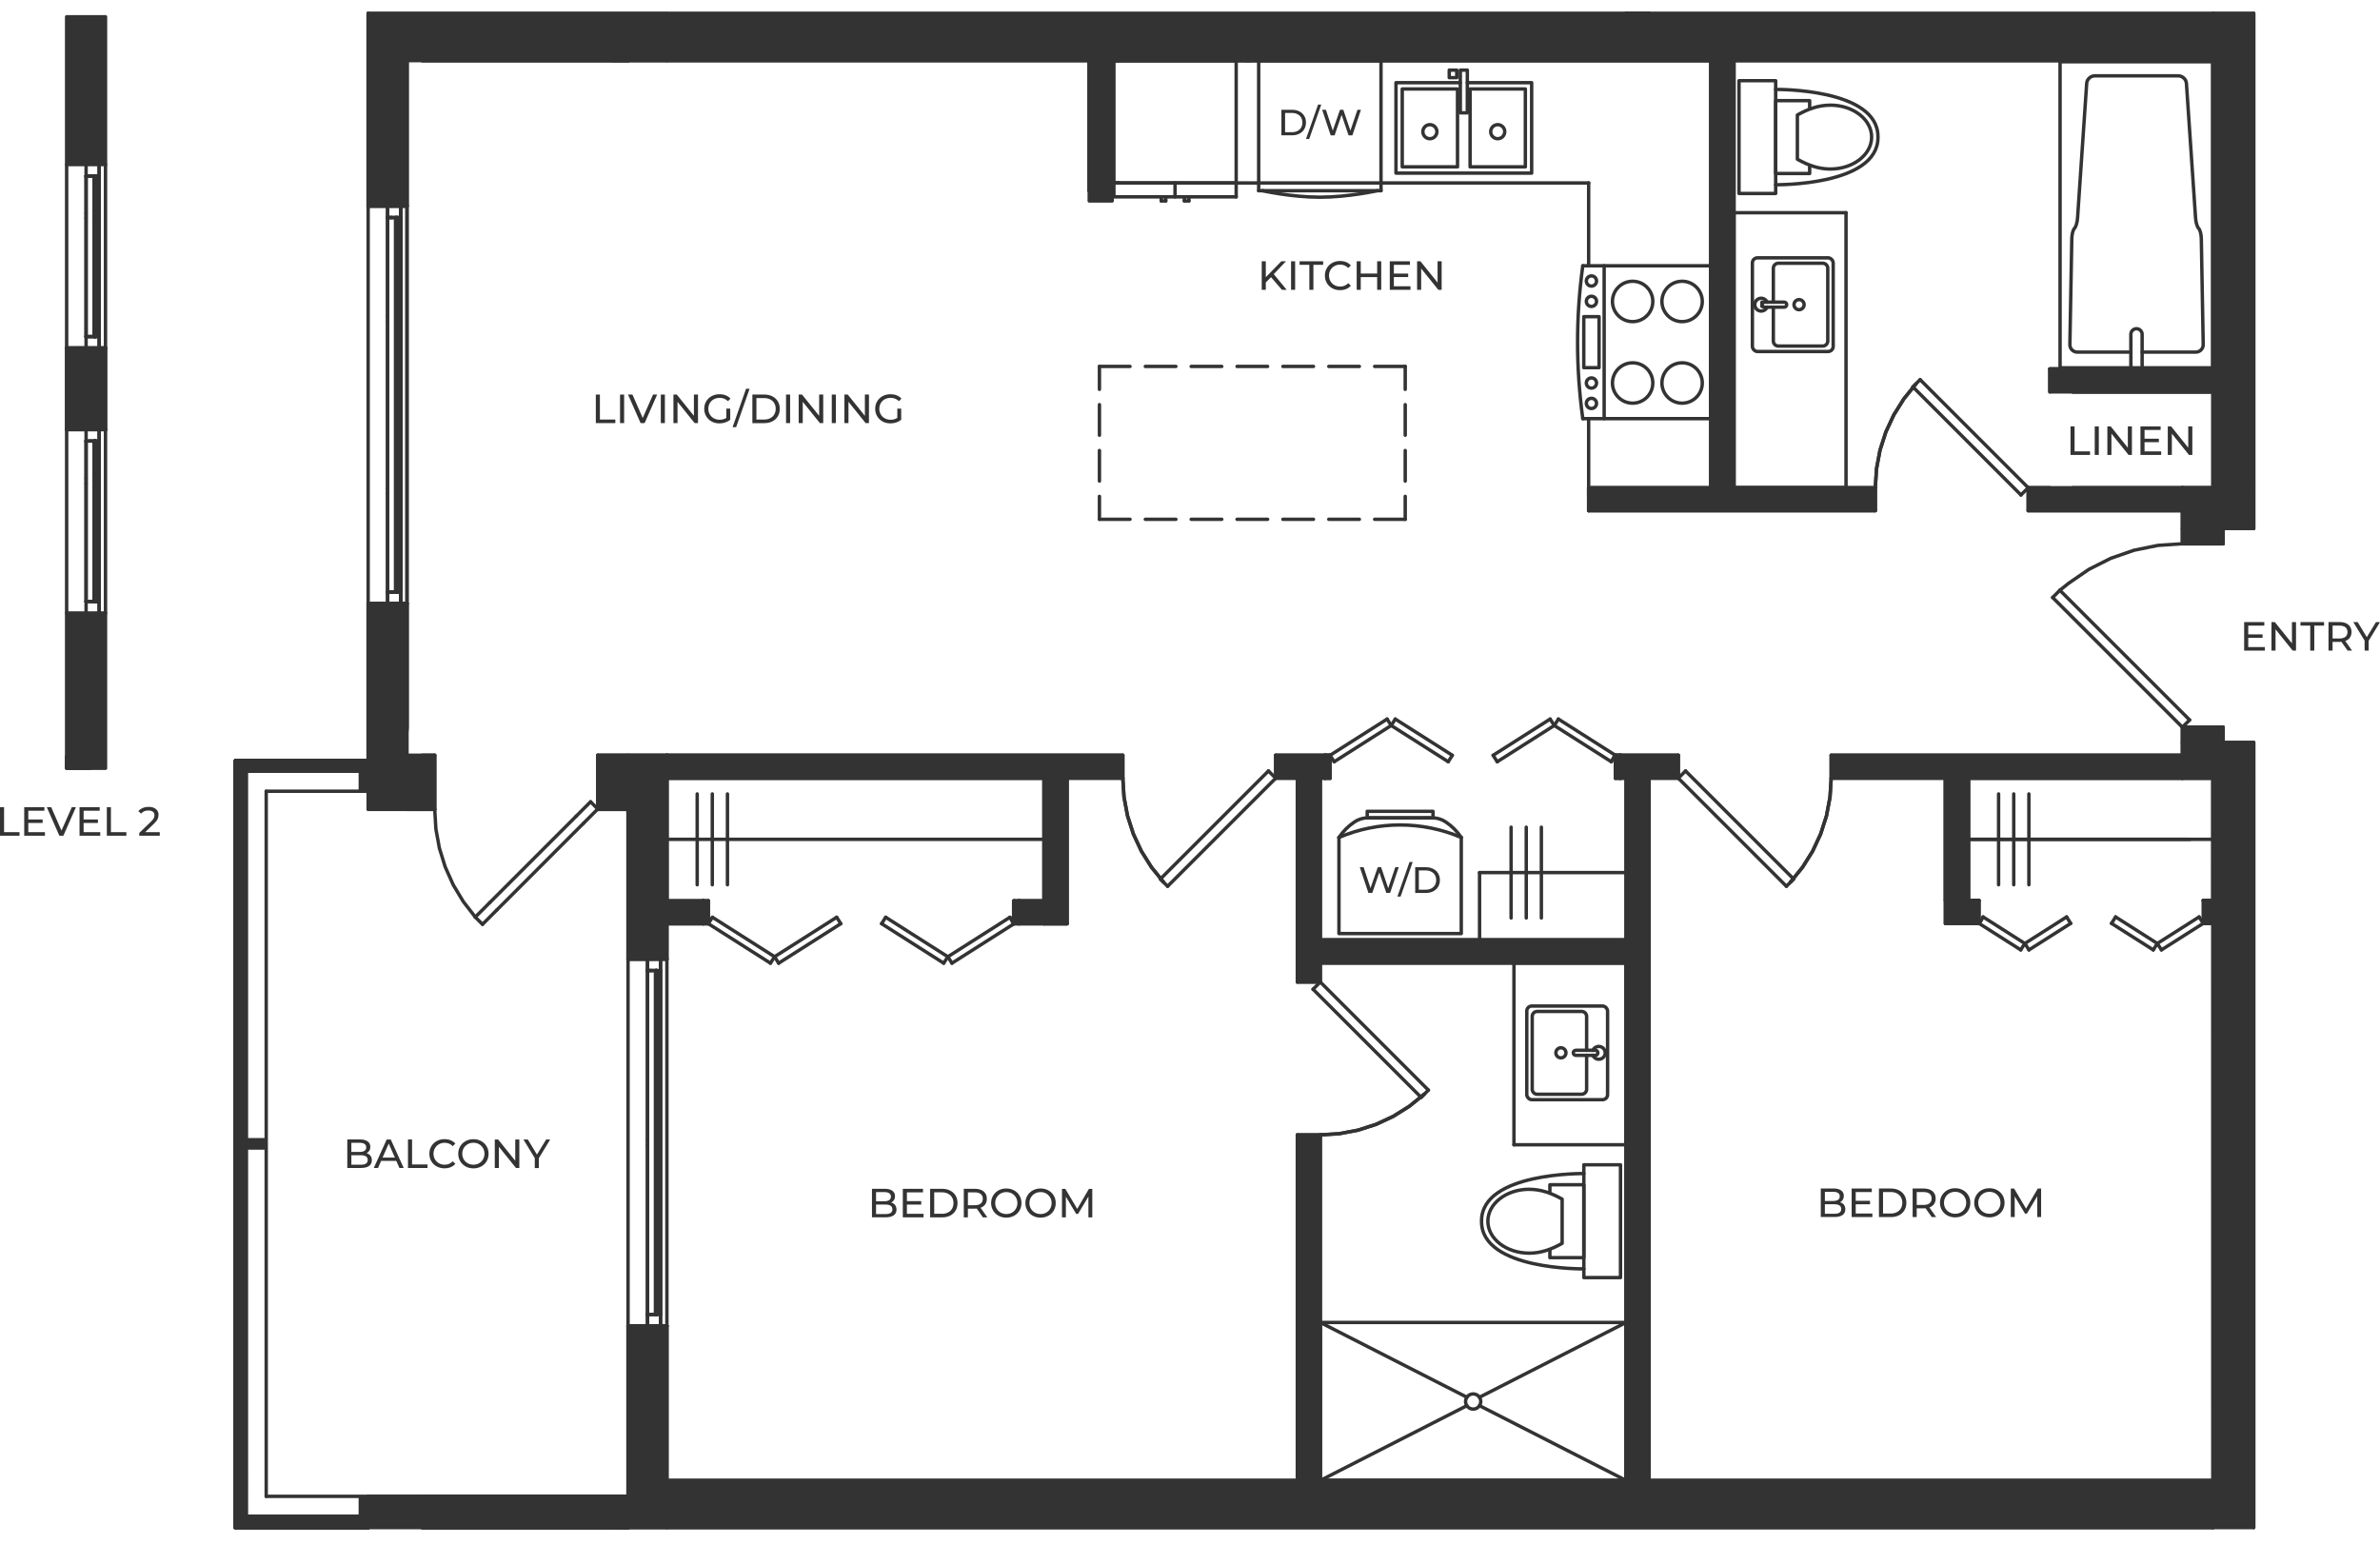 <?xml version="1.0" encoding="UTF-8"?>
<svg xmlns="http://www.w3.org/2000/svg" version="1.1" viewBox="0 0 718.17 465.89">
  <!-- Generator: Adobe Illustrator 29.8.1, SVG Export Plug-In . SVG Version: 2.1.1 Build 2)  -->
  <defs>
    <style>
      .st0 {
        fill: none;
      }

      .st0, .st1 {
        stroke: #333;
        stroke-linecap: round;
        stroke-linejoin: round;
        stroke-width: 1.03px;
      }

      .st1, .st2 {
        fill: #333;
      }
    </style>
  </defs>
  <g id="Layer_1">
    <g>
      <line class="st0" x1="20.11" y1="231.86" x2="27.23" y2="231.86"/>
      <polyline class="st0" points="20.11 228.26 20.11 228.34 20.11 228.47 20.11 228.64 20.11 228.85 20.11 229.09 20.11 229.35 20.11 229.63 20.11 229.92 20.11 230.19 20.11 230.46 20.11 230.7 20.11 230.91 20.11 231.08 20.11 231.21"/>
      <line class="st0" x1="20.11" y1="231.22" x2="20.11" y2="231.29"/>
      <line class="st0" x1="20.11" y1="230.61" x2="20.11" y2="231.31"/>
      <g>
        <line class="st0" x1="20.11" y1="105.03" x2="20.11" y2="129.63"/>
        <line class="st0" x1="20.11" y1="129.63" x2="31.84" y2="129.63"/>
        <line class="st0" x1="31.84" y1="129.63" x2="31.84" y2="105.03"/>
        <line class="st0" x1="31.84" y1="105.03" x2="20.11" y2="105.03"/>
        <line class="st0" x1="20.11" y1="184.99" x2="20.11" y2="129.63"/>
        <line class="st0" x1="20.11" y1="105.03" x2="20.11" y2="49.67"/>
        <line class="st0" x1="31.84" y1="129.63" x2="29.92" y2="129.63"/>
        <line class="st0" x1="23.67" y1="129.63" x2="20.11" y2="129.63"/>
        <line class="st0" x1="31.84" y1="105.03" x2="29.92" y2="105.03"/>
        <line class="st0" x1="23.67" y1="105.03" x2="20.11" y2="105.03"/>
        <line class="st0" x1="31.84" y1="129.63" x2="31.84" y2="184.99"/>
        <line class="st0" x1="31.84" y1="49.67" x2="31.84" y2="105.03"/>
        <line class="st0" x1="29.92" y1="129.63" x2="23.67" y2="129.63"/>
        <line class="st0" x1="23.67" y1="105.03" x2="29.92" y2="105.03"/>
        <g>
          <line class="st0" x1="29.92" y1="101.57" x2="27.23" y2="101.57"/>
          <line class="st0" x1="29.92" y1="105.03" x2="29.92" y2="101.57"/>
          <line class="st0" x1="29.92" y1="53.13" x2="29.92" y2="49.67"/>
          <line class="st0" x1="27.23" y1="53.13" x2="29.92" y2="53.13"/>
          <line class="st0" x1="29.92" y1="101.57" x2="29.92" y2="53.13"/>
          <line class="st0" x1="29.92" y1="49.67" x2="29.92" y2="105.03"/>
          <line class="st0" x1="25.98" y1="105.03" x2="25.98" y2="101.57"/>
          <line class="st0" x1="25.98" y1="53.13" x2="25.98" y2="49.67"/>
          <line class="st0" x1="28.38" y1="101.57" x2="28.76" y2="101.57"/>
          <line class="st0" x1="28.38" y1="53.13" x2="28.38" y2="101.57"/>
          <line class="st0" x1="28.76" y1="53.13" x2="28.38" y2="53.13"/>
          <line class="st0" x1="28.76" y1="101.57" x2="28.76" y2="53.13"/>
          <line class="st0" x1="28.76" y1="53.13" x2="28.76" y2="101.57"/>
          <line class="st0" x1="25.98" y1="101.57" x2="28.67" y2="101.57"/>
          <line class="st0" x1="25.98" y1="53.13" x2="25.98" y2="101.57"/>
          <line class="st0" x1="28.67" y1="53.13" x2="25.98" y2="53.13"/>
          <line class="st0" x1="28.67" y1="101.57" x2="28.67" y2="53.13"/>
          <line class="st0" x1="27.23" y1="53.13" x2="25.98" y2="53.13"/>
          <line class="st0" x1="27.23" y1="101.57" x2="25.98" y2="101.57"/>
          <line class="st0" x1="25.98" y1="64.38" x2="25.98" y2="65.92"/>
          <line class="st0" x1="25.98" y1="53.13" x2="25.98" y2="64.38"/>
          <line class="st0" x1="25.98" y1="65.92" x2="25.98" y2="101.57"/>
        </g>
        <g>
          <line class="st0" x1="29.92" y1="181.53" x2="27.23" y2="181.53"/>
          <line class="st0" x1="29.92" y1="184.99" x2="29.92" y2="181.53"/>
          <line class="st0" x1="29.92" y1="133.09" x2="29.92" y2="129.63"/>
          <line class="st0" x1="27.23" y1="133.09" x2="29.92" y2="133.09"/>
          <line class="st0" x1="29.92" y1="181.53" x2="29.92" y2="133.09"/>
          <line class="st0" x1="29.92" y1="129.63" x2="29.92" y2="184.99"/>
          <line class="st0" x1="25.98" y1="184.99" x2="25.98" y2="181.53"/>
          <line class="st0" x1="25.98" y1="133.09" x2="25.98" y2="129.63"/>
          <line class="st0" x1="28.38" y1="181.53" x2="28.76" y2="181.53"/>
          <line class="st0" x1="28.38" y1="133.09" x2="28.38" y2="181.53"/>
          <line class="st0" x1="28.76" y1="133.09" x2="28.38" y2="133.09"/>
          <line class="st0" x1="28.76" y1="181.53" x2="28.76" y2="133.09"/>
          <line class="st0" x1="28.76" y1="133.09" x2="28.76" y2="181.53"/>
          <line class="st0" x1="25.98" y1="181.53" x2="28.67" y2="181.53"/>
          <line class="st0" x1="25.98" y1="133.09" x2="25.98" y2="181.53"/>
          <line class="st0" x1="28.67" y1="133.09" x2="25.98" y2="133.09"/>
          <line class="st0" x1="28.67" y1="181.53" x2="28.67" y2="133.09"/>
          <line class="st0" x1="27.23" y1="133.09" x2="25.98" y2="133.09"/>
          <line class="st0" x1="27.23" y1="181.53" x2="25.98" y2="181.53"/>
          <line class="st0" x1="25.98" y1="144.35" x2="25.98" y2="145.88"/>
          <line class="st0" x1="25.98" y1="133.09" x2="25.98" y2="144.35"/>
          <line class="st0" x1="25.98" y1="145.88" x2="25.98" y2="181.53"/>
        </g>
      </g>
    </g>
    <line class="st0" x1="189.51" y1="18.3" x2="201.24" y2="18.3"/>
    <line class="st0" x1="111.09" y1="4" x2="111.09" y2="18.3"/>
    <line class="st0" x1="127.43" y1="18.3" x2="189.51" y2="18.3"/>
    <line class="st0" x1="111.09" y1="244.26" x2="127.43" y2="244.26"/>
    <line class="st0" x1="111.09" y1="451.57" x2="111.09" y2="460.99"/>
    <line class="st0" x1="127.43" y1="460.99" x2="127.43" y2="460.99"/>
    <line class="st0" x1="127.43" y1="451.57" x2="111.09" y2="451.57"/>
    <line class="st0" x1="127.43" y1="460.99" x2="189.51" y2="460.99"/>
    <line class="st0" x1="189.51" y1="451.57" x2="127.43" y2="451.57"/>
    <line class="st0" x1="201.24" y1="446.77" x2="201.24" y2="400.15"/>
    <line class="st0" x1="201.24" y1="400.15" x2="189.51" y2="400.15"/>
    <line class="st0" x1="189.51" y1="400.15" x2="189.51" y2="451.57"/>
    <line class="st0" x1="189.51" y1="460.99" x2="201.24" y2="460.99"/>
    <line class="st0" x1="201.24" y1="289.43" x2="201.24" y2="227.92"/>
    <line class="st0" x1="201.24" y1="227.92" x2="189.51" y2="227.92"/>
    <line class="st0" x1="189.51" y1="244.26" x2="189.51" y2="289.43"/>
    <line class="st0" x1="189.51" y1="289.43" x2="201.24" y2="289.43"/>
    <line class="st0" x1="201.24" y1="289.43" x2="201.24" y2="400.15"/>
    <line class="st0" x1="201.24" y1="289.43" x2="199.32" y2="289.43"/>
    <line class="st0" x1="196.63" y1="289.43" x2="189.51" y2="289.43"/>
    <line class="st0" x1="201.24" y1="400.15" x2="199.32" y2="400.15"/>
    <line class="st0" x1="196.63" y1="400.15" x2="189.51" y2="400.15"/>
    <line class="st0" x1="189.51" y1="400.15" x2="189.51" y2="289.43"/>
    <line class="st0" x1="189.51" y1="227.92" x2="180.38" y2="227.92"/>
    <line class="st0" x1="180.38" y1="227.92" x2="180.38" y2="244.26"/>
    <line class="st0" x1="180.38" y1="244.26" x2="189.51" y2="244.26"/>
    <line class="st0" x1="131.18" y1="227.92" x2="127.43" y2="227.92"/>
    <line class="st0" x1="127.43" y1="244.26" x2="131.18" y2="244.26"/>
    <line class="st0" x1="131.18" y1="244.26" x2="131.18" y2="227.92"/>
    <line class="st0" x1="201.24" y1="18.3" x2="667.76" y2="18.3"/>
    <line class="st0" x1="667.76" y1="4.08" x2="201.24" y2="4.08"/>
    <line class="st0" x1="201.24" y1="460.99" x2="667.76" y2="460.99"/>
    <line class="st0" x1="667.76" y1="446.77" x2="497.59" y2="446.77"/>
    <line class="st0" x1="490.67" y1="446.77" x2="398.4" y2="446.77"/>
    <line class="st0" x1="391.48" y1="446.77" x2="201.24" y2="446.77"/>
    <line class="st0" x1="667.76" y1="4" x2="667.76" y2="4.08"/>
    <line class="st0" x1="667.76" y1="18.3" x2="667.76" y2="147.18"/>
    <line class="st0" x1="680.06" y1="147.18" x2="680.06" y2="4"/>
    <line class="st0" x1="667.76" y1="147.18" x2="658.54" y2="147.18"/>
    <line class="st0" x1="658.54" y1="147.18" x2="658.54" y2="159.48"/>
    <line class="st0" x1="670.84" y1="159.48" x2="680.06" y2="159.48"/>
    <line class="st0" x1="680.06" y1="159.48" x2="680.06" y2="147.18"/>
    <line class="st0" x1="658.54" y1="159.48" x2="658.54" y2="164.1"/>
    <line class="st0" x1="658.54" y1="164.1" x2="670.84" y2="164.1"/>
    <line class="st0" x1="670.84" y1="164.1" x2="670.84" y2="159.48"/>
    <line class="st0" x1="658.54" y1="219.46" x2="658.54" y2="224.07"/>
    <line class="st0" x1="670.84" y1="224.07" x2="670.84" y2="219.46"/>
    <line class="st0" x1="670.84" y1="219.46" x2="658.54" y2="219.46"/>
    <line class="st0" x1="680.06" y1="224.07" x2="670.84" y2="224.07"/>
    <line class="st0" x1="658.54" y1="224.07" x2="658.54" y2="234.84"/>
    <line class="st0" x1="658.54" y1="234.84" x2="667.76" y2="234.84"/>
    <line class="st0" x1="680.06" y1="234.84" x2="680.06" y2="224.07"/>
    <line class="st0" x1="667.76" y1="234.84" x2="667.76" y2="271.75"/>
    <line class="st0" x1="667.76" y1="278.67" x2="667.76" y2="446.77"/>
    <line class="st0" x1="667.76" y1="460.99" x2="667.76" y2="460.99"/>
    <line class="st0" x1="680.06" y1="460.99" x2="680.06" y2="234.84"/>
    <line class="st0" x1="658.54" y1="219.46" x2="660.72" y2="217.27"/>
    <line class="st0" x1="658.54" y1="219.46" x2="619.39" y2="180.31"/>
    <line class="st0" x1="619.39" y1="180.31" x2="621.57" y2="178.13"/>
    <line class="st0" x1="660.72" y1="217.27" x2="621.57" y2="178.13"/>
    <polyline class="st0" points="621.57 178.13 624.25 175.99 630.34 171.81 636.94 168.48 643.92 166.06 651.16 164.59 658.54 164.1"/>
    <line class="st0" x1="199.32" y1="289.43" x2="196.63" y2="289.43"/>
    <line class="st0" x1="195.38" y1="289.43" x2="195.38" y2="292.89"/>
    <line class="st0" x1="195.38" y1="292.89" x2="198.07" y2="292.89"/>
    <line class="st0" x1="199.32" y1="292.89" x2="199.32" y2="289.43"/>
    <line class="st0" x1="196.63" y1="400.15" x2="199.32" y2="400.15"/>
    <line class="st0" x1="199.32" y1="400.15" x2="199.32" y2="396.69"/>
    <line class="st0" x1="198.07" y1="396.69" x2="195.38" y2="396.69"/>
    <line class="st0" x1="195.38" y1="396.69" x2="195.38" y2="400.15"/>
    <line class="st0" x1="199.32" y1="396.69" x2="199.32" y2="292.89"/>
    <line class="st0" x1="199.32" y1="289.43" x2="199.32" y2="400.15"/>
    <line class="st0" x1="195.38" y1="400.15" x2="195.38" y2="396.69"/>
    <line class="st0" x1="195.38" y1="292.89" x2="195.38" y2="289.43"/>
    <line class="st0" x1="198.16" y1="396.69" x2="198.16" y2="292.89"/>
    <line class="st0" x1="198.16" y1="292.89" x2="197.78" y2="292.89"/>
    <line class="st0" x1="197.78" y1="292.89" x2="197.78" y2="396.69"/>
    <line class="st0" x1="197.78" y1="396.69" x2="198.16" y2="396.69"/>
    <line class="st0" x1="198.16" y1="292.89" x2="198.16" y2="396.69"/>
    <line class="st0" x1="198.07" y1="396.69" x2="198.07" y2="292.89"/>
    <line class="st0" x1="198.07" y1="292.89" x2="195.38" y2="292.89"/>
    <line class="st0" x1="195.38" y1="292.89" x2="195.38" y2="396.69"/>
    <line class="st0" x1="195.38" y1="396.69" x2="198.07" y2="396.69"/>
    <line class="st0" x1="196.63" y1="292.89" x2="195.38" y2="292.89"/>
    <line class="st0" x1="196.63" y1="396.69" x2="195.38" y2="396.69"/>
    <line class="st0" x1="195.38" y1="345.56" x2="195.38" y2="396.69"/>
    <line class="st0" x1="195.38" y1="292.89" x2="195.38" y2="344.03"/>
    <line class="st0" x1="195.38" y1="344.03" x2="195.38" y2="345.56"/>
    <line class="st0" x1="180.38" y1="244.14" x2="178.21" y2="241.96"/>
    <line class="st0" x1="180.38" y1="244.14" x2="176.03" y2="248.49"/>
    <line class="st0" x1="145.59" y1="278.94" x2="143.41" y2="276.76"/>
    <line class="st0" x1="178.21" y1="241.96" x2="173.86" y2="246.31"/>
    <line class="st0" x1="147.76" y1="272.41" x2="143.41" y2="276.76"/>
    <line class="st0" x1="149.94" y1="274.59" x2="145.59" y2="278.94"/>
    <line class="st0" x1="173.86" y1="246.31" x2="147.76" y2="272.41"/>
    <line class="st0" x1="176.03" y1="248.49" x2="149.94" y2="274.59"/>
    <polyline class="st0" points="143.41 276.73 139.79 272.07 136.75 267 134.34 261.61 132.59 255.97 131.53 250.16 131.18 244.26"/>
    <line class="st0" x1="111.09" y1="238.78" x2="80.33" y2="238.78"/>
    <line class="st0" x1="80.33" y1="238.78" x2="80.33" y2="451.57"/>
    <line class="st0" x1="80.33" y1="451.57" x2="111.09" y2="451.57"/>
    <line class="st0" x1="74.18" y1="232.63" x2="111.09" y2="232.63"/>
    <line class="st0" x1="111.09" y1="229.56" x2="71.11" y2="229.56"/>
    <line class="st0" x1="74.18" y1="457.73" x2="74.18" y2="232.63"/>
    <line class="st0" x1="71.11" y1="229.56" x2="71.11" y2="460.99"/>
    <line class="st0" x1="111.09" y1="457.73" x2="74.18" y2="457.73"/>
    <line class="st0" x1="71.11" y1="460.99" x2="111.09" y2="460.99"/>
    <line class="st0" x1="74.18" y1="232.63" x2="111.09" y2="232.63"/>
    <line class="st0" x1="111.09" y1="229.56" x2="71.11" y2="229.56"/>
    <line class="st0" x1="74.18" y1="457.73" x2="74.18" y2="232.63"/>
    <line class="st0" x1="71.11" y1="229.56" x2="71.11" y2="460.99"/>
    <line class="st0" x1="111.09" y1="457.73" x2="74.18" y2="457.73"/>
    <line class="st0" x1="71.11" y1="460.99" x2="111.09" y2="460.99"/>
    <line class="st0" x1="74.18" y1="232.63" x2="111.09" y2="232.63"/>
    <line class="st0" x1="111.09" y1="229.56" x2="71.11" y2="229.56"/>
    <line class="st0" x1="74.18" y1="457.73" x2="74.18" y2="232.63"/>
    <line class="st0" x1="71.11" y1="229.56" x2="71.11" y2="460.99"/>
    <line class="st0" x1="111.09" y1="457.73" x2="74.18" y2="457.73"/>
    <line class="st0" x1="71.11" y1="460.99" x2="111.09" y2="460.99"/>
    <line class="st0" x1="74.18" y1="232.63" x2="111.09" y2="232.63"/>
    <line class="st0" x1="111.09" y1="229.56" x2="71.11" y2="229.56"/>
    <line class="st0" x1="74.18" y1="457.73" x2="74.18" y2="232.63"/>
    <line class="st0" x1="71.11" y1="229.56" x2="71.11" y2="460.99"/>
    <line class="st0" x1="111.09" y1="457.73" x2="74.18" y2="457.73"/>
    <line class="st0" x1="71.11" y1="460.99" x2="111.09" y2="460.99"/>
    <line class="st0" x1="74.18" y1="232.63" x2="111.09" y2="232.63"/>
    <line class="st0" x1="111.09" y1="229.56" x2="71.11" y2="229.56"/>
    <line class="st0" x1="74.18" y1="457.73" x2="74.18" y2="232.63"/>
    <line class="st0" x1="71.11" y1="229.56" x2="71.11" y2="460.99"/>
    <line class="st0" x1="111.09" y1="457.73" x2="74.18" y2="457.73"/>
    <line class="st0" x1="71.11" y1="460.99" x2="111.09" y2="460.99"/>
    <line class="st0" x1="74.18" y1="232.63" x2="111.09" y2="232.63"/>
    <line class="st0" x1="111.09" y1="229.56" x2="71.11" y2="229.56"/>
    <line class="st0" x1="74.18" y1="457.73" x2="74.18" y2="232.63"/>
    <line class="st0" x1="71.11" y1="229.56" x2="71.11" y2="460.99"/>
    <line class="st0" x1="111.09" y1="457.73" x2="74.18" y2="457.73"/>
    <line class="st0" x1="71.11" y1="460.99" x2="111.09" y2="460.99"/>
    <line class="st0" x1="74.18" y1="232.63" x2="111.09" y2="232.63"/>
    <line class="st0" x1="111.09" y1="229.56" x2="71.11" y2="229.56"/>
    <line class="st0" x1="74.18" y1="457.73" x2="74.18" y2="232.63"/>
    <line class="st0" x1="71.11" y1="229.56" x2="71.11" y2="460.99"/>
    <line class="st0" x1="111.09" y1="457.73" x2="74.18" y2="457.73"/>
    <line class="st0" x1="71.11" y1="460.99" x2="111.09" y2="460.99"/>
    <line class="st0" x1="74.18" y1="232.63" x2="111.09" y2="232.63"/>
    <line class="st0" x1="111.09" y1="229.56" x2="71.11" y2="229.56"/>
    <line class="st0" x1="74.18" y1="457.73" x2="74.18" y2="232.63"/>
    <line class="st0" x1="71.11" y1="229.56" x2="71.11" y2="460.99"/>
    <line class="st0" x1="111.09" y1="457.73" x2="74.18" y2="457.73"/>
    <line class="st0" x1="71.11" y1="460.99" x2="111.09" y2="460.99"/>
    <line class="st0" x1="74.18" y1="232.63" x2="111.09" y2="232.63"/>
    <line class="st0" x1="111.09" y1="229.56" x2="71.11" y2="229.56"/>
    <line class="st0" x1="74.18" y1="457.73" x2="74.18" y2="232.63"/>
    <line class="st0" x1="71.11" y1="229.56" x2="71.11" y2="460.99"/>
    <line class="st0" x1="111.09" y1="457.73" x2="74.18" y2="457.73"/>
    <line class="st0" x1="71.11" y1="460.99" x2="111.09" y2="460.99"/>
    <line class="st0" x1="74.18" y1="232.63" x2="111.09" y2="232.63"/>
    <line class="st0" x1="111.09" y1="229.56" x2="71.11" y2="229.56"/>
    <line class="st0" x1="74.18" y1="457.73" x2="74.18" y2="232.63"/>
    <line class="st0" x1="71.11" y1="229.56" x2="71.11" y2="460.99"/>
    <line class="st0" x1="111.09" y1="457.73" x2="74.18" y2="457.73"/>
    <line class="st0" x1="71.11" y1="460.99" x2="111.09" y2="460.99"/>
    <line class="st0" x1="74.18" y1="232.63" x2="111.09" y2="232.63"/>
    <line class="st0" x1="111.09" y1="229.56" x2="71.11" y2="229.56"/>
    <line class="st0" x1="74.18" y1="457.73" x2="74.18" y2="232.63"/>
    <line class="st0" x1="71.11" y1="229.56" x2="71.11" y2="460.99"/>
    <line class="st0" x1="111.09" y1="457.73" x2="74.18" y2="457.73"/>
    <line class="st0" x1="71.11" y1="460.99" x2="111.09" y2="460.99"/>
    <line class="st0" x1="74.18" y1="232.63" x2="111.09" y2="232.63"/>
    <line class="st0" x1="111.09" y1="229.56" x2="71.11" y2="229.56"/>
    <line class="st0" x1="74.18" y1="457.73" x2="74.18" y2="232.63"/>
    <line class="st0" x1="71.11" y1="229.56" x2="71.11" y2="460.99"/>
    <line class="st0" x1="111.09" y1="457.73" x2="74.18" y2="457.73"/>
    <line class="st0" x1="71.11" y1="460.99" x2="111.09" y2="460.99"/>
    <line class="st0" x1="74.18" y1="232.63" x2="111.09" y2="232.63"/>
    <line class="st0" x1="111.09" y1="229.56" x2="71.11" y2="229.56"/>
    <line class="st0" x1="74.18" y1="457.73" x2="74.18" y2="232.63"/>
    <line class="st0" x1="71.11" y1="229.56" x2="71.11" y2="460.99"/>
    <line class="st0" x1="111.09" y1="457.73" x2="74.18" y2="457.73"/>
    <line class="st0" x1="71.11" y1="460.99" x2="111.09" y2="460.99"/>
    <line class="st0" x1="74.18" y1="232.63" x2="111.09" y2="232.63"/>
    <line class="st0" x1="111.09" y1="229.56" x2="71.11" y2="229.56"/>
    <line class="st0" x1="74.18" y1="457.73" x2="74.18" y2="232.63"/>
    <line class="st0" x1="71.11" y1="229.56" x2="71.11" y2="460.99"/>
    <line class="st0" x1="111.09" y1="457.73" x2="74.18" y2="457.73"/>
    <line class="st0" x1="71.11" y1="460.99" x2="111.09" y2="460.99"/>
    <line class="st0" x1="74.18" y1="232.63" x2="111.09" y2="232.63"/>
    <line class="st0" x1="111.09" y1="229.56" x2="71.11" y2="229.56"/>
    <line class="st0" x1="74.18" y1="457.73" x2="74.18" y2="232.63"/>
    <line class="st0" x1="71.11" y1="229.56" x2="71.11" y2="460.99"/>
    <line class="st0" x1="111.09" y1="457.73" x2="74.18" y2="457.73"/>
    <line class="st0" x1="71.11" y1="460.99" x2="111.09" y2="460.99"/>
    <line class="st0" x1="74.18" y1="232.63" x2="111.09" y2="232.63"/>
    <line class="st0" x1="111.09" y1="229.56" x2="71.11" y2="229.56"/>
    <line class="st0" x1="74.18" y1="457.73" x2="74.18" y2="232.63"/>
    <line class="st0" x1="71.11" y1="229.56" x2="71.11" y2="460.99"/>
    <line class="st0" x1="111.09" y1="457.73" x2="74.18" y2="457.73"/>
    <line class="st0" x1="71.11" y1="460.99" x2="111.09" y2="460.99"/>
    <line class="st0" x1="74.18" y1="232.63" x2="111.09" y2="232.63"/>
    <line class="st0" x1="111.09" y1="229.56" x2="71.11" y2="229.56"/>
    <line class="st0" x1="74.18" y1="457.73" x2="74.18" y2="232.63"/>
    <line class="st0" x1="71.11" y1="229.56" x2="71.11" y2="460.99"/>
    <line class="st0" x1="111.09" y1="457.73" x2="74.18" y2="457.73"/>
    <line class="st0" x1="71.11" y1="460.99" x2="111.09" y2="460.99"/>
    <polyline class="st0" points="111.09 229.58 111.09 229.66 111.09 229.79 111.09 229.96 111.09 230.17 111.09 230.41 111.09 230.67 111.09 230.95 111.09 231.24 111.09 231.51 111.09 231.78 111.09 232.02 111.09 232.23 111.09 232.4 111.09 232.53"/>
    <line class="st0" x1="111.09" y1="232.63" x2="74.18" y2="232.63"/>
    <line class="st0" x1="74.18" y1="232.63" x2="111.09" y2="232.63"/>
    <line class="st0" x1="71.11" y1="229.56" x2="111.09" y2="229.56"/>
    <line class="st0" x1="74.18" y1="232.63" x2="74.18" y2="457.73"/>
    <line class="st0" x1="74.18" y1="457.73" x2="74.18" y2="232.63"/>
    <line class="st0" x1="71.11" y1="460.99" x2="71.11" y2="229.56"/>
    <polyline class="st0" points="111.09 457.75 111.09 457.83 111.09 457.96 111.09 458.13 111.09 458.34 111.09 458.58 111.09 458.84 111.09 459.12 111.09 459.36"/>
    <polyline class="st0" points="111.09 459.41 111.09 459.68 111.09 459.95 111.09 460.19 111.09 460.99 111.09 460.99 111.09 460.99 111.09 460.99"/>
    <line class="st0" x1="74.18" y1="457.73" x2="111.09" y2="457.73"/>
    <line class="st0" x1="111.09" y1="457.73" x2="74.18" y2="457.73"/>
    <line class="st0" x1="111.09" y1="460.99" x2="71.11" y2="460.99"/>
    <line class="st0" x1="71.11" y1="229.56" x2="111.09" y2="229.56"/>
    <polyline class="st0" points="71.11 229.56 71.13 229.58 71.21 229.66 71.34 229.79 71.51 229.96 71.72 230.17 71.96 230.41 72.22 230.67 72.5 230.95 72.79 231.24 73.07 231.51 73.33 231.78 73.57 232.02 73.78 232.23 73.95 232.4 74.08 232.53 74.16 232.6 74.18 232.63"/>
    <line class="st0" x1="71.11" y1="460.99" x2="71.11" y2="229.56"/>
    <polyline class="st0" points="71.11 460.99 71.13 460.99 71.21 460.99 71.34 460.99 71.51 460.99 71.72 460.19 71.96 459.95 72.22 459.68 72.5 459.41 72.79 459.12 73.07 458.84 73.33 458.58 73.57 458.34 73.78 458.13 73.95 457.96 74.08 457.83 74.16 457.75 74.18 457.73"/>
    <line class="st0" x1="111.09" y1="460.99" x2="71.11" y2="460.99"/>
    <line class="st0" x1="111.09" y1="232.63" x2="74.18" y2="232.63"/>
    <line class="st0" x1="74.18" y1="232.63" x2="111.09" y2="232.63"/>
    <line class="st0" x1="71.11" y1="229.56" x2="111.09" y2="229.56"/>
    <line class="st0" x1="71.11" y1="229.56" x2="111.09" y2="229.56"/>
    <line class="st0" x1="74.18" y1="232.63" x2="74.18" y2="457.73"/>
    <line class="st0" x1="74.18" y1="457.73" x2="74.18" y2="232.63"/>
    <line class="st0" x1="71.11" y1="460.99" x2="71.11" y2="229.56"/>
    <line class="st0" x1="71.11" y1="460.99" x2="71.11" y2="229.56"/>
    <line class="st0" x1="74.18" y1="457.73" x2="111.09" y2="457.73"/>
    <line class="st0" x1="111.09" y1="457.73" x2="74.18" y2="457.73"/>
    <line class="st0" x1="111.09" y1="460.99" x2="71.11" y2="460.99"/>
    <line class="st0" x1="111.09" y1="460.99" x2="71.11" y2="460.99"/>
    <line class="st0" x1="111.09" y1="232.63" x2="74.18" y2="232.63"/>
    <line class="st0" x1="74.18" y1="232.63" x2="111.09" y2="232.63"/>
    <line class="st0" x1="71.11" y1="229.56" x2="111.09" y2="229.56"/>
    <line class="st0" x1="71.11" y1="229.56" x2="111.09" y2="229.56"/>
    <line class="st0" x1="74.18" y1="232.63" x2="74.18" y2="457.73"/>
    <line class="st0" x1="74.18" y1="457.73" x2="74.18" y2="232.63"/>
    <line class="st0" x1="71.11" y1="460.99" x2="71.11" y2="229.56"/>
    <line class="st0" x1="71.11" y1="460.99" x2="71.11" y2="229.56"/>
    <line class="st0" x1="74.18" y1="457.73" x2="111.09" y2="457.73"/>
    <line class="st0" x1="111.09" y1="457.73" x2="74.18" y2="457.73"/>
    <line class="st0" x1="111.09" y1="460.99" x2="71.11" y2="460.99"/>
    <line class="st0" x1="111.09" y1="460.99" x2="71.11" y2="460.99"/>
    <line class="st0" x1="111.09" y1="232.63" x2="74.18" y2="232.63"/>
    <line class="st0" x1="74.18" y1="232.63" x2="111.09" y2="232.63"/>
    <line class="st0" x1="71.11" y1="229.56" x2="111.09" y2="229.56"/>
    <line class="st0" x1="71.11" y1="229.56" x2="111.09" y2="229.56"/>
    <line class="st0" x1="74.18" y1="232.63" x2="74.18" y2="457.73"/>
    <line class="st0" x1="74.18" y1="457.73" x2="74.18" y2="232.63"/>
    <line class="st0" x1="71.11" y1="460.99" x2="71.11" y2="229.56"/>
    <line class="st0" x1="71.11" y1="460.99" x2="71.11" y2="229.56"/>
    <line class="st0" x1="74.18" y1="457.73" x2="111.09" y2="457.73"/>
    <line class="st0" x1="111.09" y1="457.73" x2="74.18" y2="457.73"/>
    <line class="st0" x1="111.09" y1="460.99" x2="71.11" y2="460.99"/>
    <line class="st0" x1="111.09" y1="460.99" x2="71.11" y2="460.99"/>
    <line class="st0" x1="111.09" y1="232.63" x2="74.18" y2="232.63"/>
    <line class="st0" x1="74.18" y1="232.63" x2="111.09" y2="232.63"/>
    <line class="st0" x1="71.11" y1="229.56" x2="111.09" y2="229.56"/>
    <line class="st0" x1="71.11" y1="229.56" x2="111.09" y2="229.56"/>
    <line class="st0" x1="74.18" y1="232.63" x2="74.18" y2="457.73"/>
    <line class="st0" x1="74.18" y1="457.73" x2="74.18" y2="232.63"/>
    <line class="st0" x1="71.11" y1="460.99" x2="71.11" y2="229.56"/>
    <line class="st0" x1="71.11" y1="460.99" x2="71.11" y2="229.56"/>
    <line class="st0" x1="74.18" y1="457.73" x2="111.09" y2="457.73"/>
    <line class="st0" x1="111.09" y1="457.73" x2="74.18" y2="457.73"/>
    <line class="st0" x1="111.09" y1="460.99" x2="71.11" y2="460.99"/>
    <line class="st0" x1="111.09" y1="460.99" x2="71.11" y2="460.99"/>
    <line class="st0" x1="111.09" y1="232.63" x2="74.18" y2="232.63"/>
    <line class="st0" x1="74.18" y1="232.63" x2="111.09" y2="232.63"/>
    <line class="st0" x1="71.11" y1="229.56" x2="111.09" y2="229.56"/>
    <line class="st0" x1="71.11" y1="229.56" x2="111.09" y2="229.56"/>
    <line class="st0" x1="74.18" y1="232.63" x2="74.18" y2="457.73"/>
    <line class="st0" x1="74.18" y1="457.73" x2="74.18" y2="232.63"/>
    <line class="st0" x1="71.11" y1="460.99" x2="71.11" y2="229.56"/>
    <line class="st0" x1="71.11" y1="460.99" x2="71.11" y2="229.56"/>
    <line class="st0" x1="74.18" y1="457.73" x2="111.09" y2="457.73"/>
    <line class="st0" x1="111.09" y1="457.73" x2="74.18" y2="457.73"/>
    <line class="st0" x1="111.09" y1="460.99" x2="71.11" y2="460.99"/>
    <line class="st0" x1="111.09" y1="460.99" x2="71.11" y2="460.99"/>
    <line class="st0" x1="111.09" y1="232.63" x2="74.18" y2="232.63"/>
    <line class="st0" x1="74.18" y1="232.63" x2="111.09" y2="232.63"/>
    <line class="st0" x1="71.11" y1="229.56" x2="111.09" y2="229.56"/>
    <line class="st0" x1="71.11" y1="229.56" x2="111.09" y2="229.56"/>
    <line class="st0" x1="74.18" y1="232.63" x2="74.18" y2="457.73"/>
    <line class="st0" x1="74.18" y1="457.73" x2="74.18" y2="232.63"/>
    <line class="st0" x1="71.11" y1="460.99" x2="71.11" y2="229.56"/>
    <line class="st0" x1="71.11" y1="460.99" x2="71.11" y2="229.56"/>
    <line class="st0" x1="74.18" y1="457.73" x2="111.09" y2="457.73"/>
    <line class="st0" x1="111.09" y1="457.73" x2="74.18" y2="457.73"/>
    <line class="st0" x1="111.09" y1="460.99" x2="71.11" y2="460.99"/>
    <line class="st0" x1="111.09" y1="460.99" x2="71.11" y2="460.99"/>
    <line class="st0" x1="111.09" y1="232.63" x2="74.18" y2="232.63"/>
    <line class="st0" x1="74.18" y1="232.63" x2="111.09" y2="232.63"/>
    <line class="st0" x1="71.11" y1="229.56" x2="111.09" y2="229.56"/>
    <line class="st0" x1="74.18" y1="232.63" x2="74.18" y2="457.73"/>
    <line class="st0" x1="74.18" y1="457.73" x2="74.18" y2="232.63"/>
    <line class="st0" x1="71.11" y1="460.99" x2="71.11" y2="229.56"/>
    <line class="st0" x1="74.18" y1="457.73" x2="111.09" y2="457.73"/>
    <line class="st0" x1="111.09" y1="457.73" x2="74.18" y2="457.73"/>
    <line class="st0" x1="111.09" y1="460.99" x2="71.11" y2="460.99"/>
    <line class="st0" x1="111.09" y1="232.63" x2="74.18" y2="232.63"/>
    <line class="st0" x1="74.18" y1="232.63" x2="111.09" y2="232.63"/>
    <line class="st0" x1="71.11" y1="229.56" x2="111.09" y2="229.56"/>
    <line class="st0" x1="71.11" y1="229.56" x2="111.09" y2="229.56"/>
    <line class="st0" x1="74.18" y1="232.63" x2="74.18" y2="457.73"/>
    <line class="st0" x1="74.18" y1="457.73" x2="74.18" y2="232.63"/>
    <line class="st0" x1="71.11" y1="460.99" x2="71.11" y2="229.56"/>
    <line class="st0" x1="71.11" y1="460.99" x2="71.11" y2="229.56"/>
    <line class="st0" x1="74.18" y1="457.73" x2="111.09" y2="457.73"/>
    <line class="st0" x1="111.09" y1="457.73" x2="74.18" y2="457.73"/>
    <line class="st0" x1="111.09" y1="460.99" x2="71.11" y2="460.99"/>
    <line class="st0" x1="111.09" y1="460.99" x2="71.11" y2="460.99"/>
    <line class="st0" x1="111.09" y1="232.63" x2="74.18" y2="232.63"/>
    <line class="st0" x1="74.18" y1="232.63" x2="111.09" y2="232.63"/>
    <line class="st0" x1="71.11" y1="229.56" x2="111.09" y2="229.56"/>
    <line class="st0" x1="71.11" y1="229.56" x2="111.09" y2="229.56"/>
    <line class="st0" x1="74.18" y1="232.63" x2="74.18" y2="457.73"/>
    <line class="st0" x1="74.18" y1="457.73" x2="74.18" y2="232.63"/>
    <line class="st0" x1="71.11" y1="460.99" x2="71.11" y2="229.56"/>
    <line class="st0" x1="71.11" y1="460.99" x2="71.11" y2="229.56"/>
    <line class="st0" x1="74.18" y1="457.73" x2="111.09" y2="457.73"/>
    <line class="st0" x1="111.09" y1="457.73" x2="74.18" y2="457.73"/>
    <line class="st0" x1="111.09" y1="460.99" x2="71.11" y2="460.99"/>
    <line class="st0" x1="111.09" y1="460.99" x2="71.11" y2="460.99"/>
    <line class="st0" x1="71.11" y1="229.56" x2="111.09" y2="229.56"/>
    <line class="st0" x1="71.11" y1="460.99" x2="71.11" y2="229.56"/>
    <line class="st0" x1="111.09" y1="460.99" x2="71.11" y2="460.99"/>
    <line class="st0" x1="111.09" y1="232.63" x2="74.18" y2="232.63"/>
    <line class="st0" x1="74.18" y1="232.63" x2="111.09" y2="232.63"/>
    <line class="st0" x1="71.11" y1="229.56" x2="111.09" y2="229.56"/>
    <line class="st0" x1="71.11" y1="229.56" x2="111.09" y2="229.56"/>
    <line class="st0" x1="74.18" y1="232.63" x2="74.18" y2="457.73"/>
    <line class="st0" x1="74.18" y1="457.73" x2="74.18" y2="232.63"/>
    <line class="st0" x1="71.11" y1="460.99" x2="71.11" y2="229.56"/>
    <line class="st0" x1="71.11" y1="460.99" x2="71.11" y2="229.56"/>
    <line class="st0" x1="74.18" y1="457.73" x2="111.09" y2="457.73"/>
    <line class="st0" x1="111.09" y1="457.73" x2="74.18" y2="457.73"/>
    <line class="st0" x1="111.09" y1="460.99" x2="71.11" y2="460.99"/>
    <line class="st0" x1="111.09" y1="460.99" x2="71.11" y2="460.99"/>
    <line class="st0" x1="111.09" y1="232.63" x2="74.18" y2="232.63"/>
    <line class="st0" x1="74.18" y1="232.63" x2="111.09" y2="232.63"/>
    <line class="st0" x1="71.11" y1="229.56" x2="111.09" y2="229.56"/>
    <line class="st0" x1="71.11" y1="229.56" x2="111.09" y2="229.56"/>
    <line class="st0" x1="74.18" y1="232.63" x2="74.18" y2="457.73"/>
    <line class="st0" x1="74.18" y1="457.73" x2="74.18" y2="232.63"/>
    <line class="st0" x1="71.11" y1="460.99" x2="71.11" y2="229.56"/>
    <line class="st0" x1="71.11" y1="460.99" x2="71.11" y2="229.56"/>
    <line class="st0" x1="74.18" y1="457.73" x2="111.09" y2="457.73"/>
    <line class="st0" x1="111.09" y1="457.73" x2="74.18" y2="457.73"/>
    <line class="st0" x1="111.09" y1="460.99" x2="71.11" y2="460.99"/>
    <line class="st0" x1="111.09" y1="460.99" x2="71.11" y2="460.99"/>
    <line class="st0" x1="111.09" y1="232.63" x2="74.18" y2="232.63"/>
    <line class="st0" x1="74.18" y1="232.63" x2="111.09" y2="232.63"/>
    <line class="st0" x1="71.11" y1="229.56" x2="111.09" y2="229.56"/>
    <line class="st0" x1="71.11" y1="229.56" x2="111.09" y2="229.56"/>
    <line class="st0" x1="74.18" y1="232.63" x2="74.18" y2="457.73"/>
    <line class="st0" x1="74.18" y1="457.73" x2="74.18" y2="232.63"/>
    <line class="st0" x1="71.11" y1="460.99" x2="71.11" y2="229.56"/>
    <line class="st0" x1="71.11" y1="460.99" x2="71.11" y2="229.56"/>
    <line class="st0" x1="74.18" y1="457.73" x2="111.09" y2="457.73"/>
    <line class="st0" x1="111.09" y1="457.73" x2="74.18" y2="457.73"/>
    <line class="st0" x1="111.09" y1="460.99" x2="71.11" y2="460.99"/>
    <line class="st0" x1="111.09" y1="460.99" x2="71.11" y2="460.99"/>
    <line class="st0" x1="111.09" y1="232.63" x2="74.18" y2="232.63"/>
    <line class="st0" x1="74.18" y1="232.63" x2="111.09" y2="232.63"/>
    <line class="st0" x1="71.11" y1="229.56" x2="111.09" y2="229.56"/>
    <line class="st0" x1="71.11" y1="229.56" x2="111.09" y2="229.56"/>
    <line class="st0" x1="74.18" y1="232.63" x2="74.18" y2="457.73"/>
    <line class="st0" x1="74.18" y1="457.73" x2="74.18" y2="232.63"/>
    <line class="st0" x1="71.11" y1="460.99" x2="71.11" y2="229.56"/>
    <line class="st0" x1="71.11" y1="460.99" x2="71.11" y2="229.56"/>
    <line class="st0" x1="74.18" y1="457.73" x2="111.09" y2="457.73"/>
    <line class="st0" x1="111.09" y1="457.73" x2="74.18" y2="457.73"/>
    <line class="st0" x1="111.09" y1="460.99" x2="71.11" y2="460.99"/>
    <line class="st0" x1="111.09" y1="460.99" x2="71.11" y2="460.99"/>
    <line class="st0" x1="111.09" y1="232.63" x2="74.18" y2="232.63"/>
    <line class="st0" x1="74.18" y1="232.63" x2="111.09" y2="232.63"/>
    <line class="st0" x1="71.11" y1="229.56" x2="111.09" y2="229.56"/>
    <line class="st0" x1="71.11" y1="229.56" x2="111.09" y2="229.56"/>
    <line class="st0" x1="74.18" y1="232.63" x2="74.18" y2="457.73"/>
    <line class="st0" x1="74.18" y1="457.73" x2="74.18" y2="232.63"/>
    <line class="st0" x1="71.11" y1="460.99" x2="71.11" y2="229.56"/>
    <line class="st0" x1="71.11" y1="460.99" x2="71.11" y2="229.56"/>
    <line class="st0" x1="74.18" y1="457.73" x2="111.09" y2="457.73"/>
    <line class="st0" x1="111.09" y1="457.73" x2="74.18" y2="457.73"/>
    <line class="st0" x1="111.09" y1="460.99" x2="71.11" y2="460.99"/>
    <line class="st0" x1="111.09" y1="460.99" x2="71.11" y2="460.99"/>
    <line class="st0" x1="111.09" y1="232.63" x2="74.18" y2="232.63"/>
    <line class="st0" x1="74.18" y1="232.63" x2="111.09" y2="232.63"/>
    <line class="st0" x1="71.11" y1="229.56" x2="111.09" y2="229.56"/>
    <line class="st0" x1="71.11" y1="229.56" x2="111.09" y2="229.56"/>
    <line class="st0" x1="74.18" y1="232.63" x2="74.18" y2="457.73"/>
    <line class="st0" x1="74.18" y1="457.73" x2="74.18" y2="232.63"/>
    <line class="st0" x1="71.11" y1="460.99" x2="71.11" y2="229.56"/>
    <line class="st0" x1="71.11" y1="460.99" x2="71.11" y2="229.56"/>
    <line class="st0" x1="74.18" y1="457.73" x2="111.09" y2="457.73"/>
    <line class="st0" x1="111.09" y1="457.73" x2="74.18" y2="457.73"/>
    <line class="st0" x1="111.09" y1="460.99" x2="71.11" y2="460.99"/>
    <line class="st0" x1="111.09" y1="460.99" x2="71.11" y2="460.99"/>
    <line class="st0" x1="111.09" y1="232.63" x2="74.18" y2="232.63"/>
    <line class="st0" x1="74.18" y1="232.63" x2="111.09" y2="232.63"/>
    <line class="st0" x1="71.11" y1="229.56" x2="111.09" y2="229.56"/>
    <line class="st0" x1="71.11" y1="229.56" x2="111.09" y2="229.56"/>
    <line class="st0" x1="74.18" y1="232.63" x2="74.18" y2="457.73"/>
    <line class="st0" x1="74.18" y1="457.73" x2="74.18" y2="232.63"/>
    <line class="st0" x1="71.11" y1="460.99" x2="71.11" y2="229.56"/>
    <line class="st0" x1="71.11" y1="460.99" x2="71.11" y2="229.56"/>
    <line class="st0" x1="74.18" y1="457.73" x2="111.09" y2="457.73"/>
    <line class="st0" x1="111.09" y1="457.73" x2="74.18" y2="457.73"/>
    <line class="st0" x1="111.09" y1="460.99" x2="71.11" y2="460.99"/>
    <line class="st0" x1="111.09" y1="460.99" x2="71.11" y2="460.99"/>
    <line class="st0" x1="108.78" y1="232.63" x2="108.78" y2="238.4"/>
    <line class="st0" x1="108.78" y1="238.4" x2="111.09" y2="238.4"/>
    <line class="st0" x1="111.09" y1="238.4" x2="111.09" y2="232.63"/>
    <line class="st0" x1="108.78" y1="238.4" x2="108.78" y2="232.63"/>
    <line class="st0" x1="111.09" y1="457.73" x2="111.09" y2="451.96"/>
    <line class="st0" x1="111.09" y1="451.96" x2="108.78" y2="451.96"/>
    <line class="st0" x1="108.78" y1="451.96" x2="108.78" y2="457.73"/>
    <line class="st0" x1="108.78" y1="457.73" x2="108.78" y2="451.96"/>
    <line class="st0" x1="74.18" y1="346.33" x2="79.95" y2="346.33"/>
    <line class="st0" x1="79.95" y1="344.03" x2="74.18" y2="344.03"/>
    <line class="st0" x1="74.18" y1="344.03" x2="79.95" y2="344.03"/>
    <line class="st0" x1="79.95" y1="346.33" x2="74.18" y2="346.33"/>
    <line class="st0" x1="490.67" y1="4" x2="490.67" y2="4.08"/>
    <line class="st0" x1="490.67" y1="4.08" x2="497.59" y2="4.08"/>
    <line class="st0" x1="497.59" y1="4.08" x2="497.59" y2="4"/>
    <line class="st0" x1="658.54" y1="147.19" x2="625.47" y2="147.19"/>
    <line class="st0" x1="618.55" y1="147.19" x2="612.02" y2="147.19"/>
    <line class="st0" x1="612.02" y1="147.19" x2="612.02" y2="154.11"/>
    <line class="st0" x1="612.02" y1="154.11" x2="658.54" y2="154.11"/>
    <line class="st0" x1="658.54" y1="154.11" x2="658.54" y2="147.19"/>
    <line class="st0" x1="565.88" y1="147.19" x2="523.21" y2="147.19"/>
    <line class="st0" x1="516.29" y1="147.19" x2="479.38" y2="147.19"/>
    <line class="st0" x1="479.38" y1="147.19" x2="479.38" y2="154.11"/>
    <line class="st0" x1="479.38" y1="154.11" x2="565.88" y2="154.11"/>
    <line class="st0" x1="565.88" y1="154.11" x2="565.88" y2="147.19"/>
    <line class="st0" x1="523.21" y1="147.19" x2="523.21" y2="18.3"/>
    <line class="st0" x1="523.21" y1="18.3" x2="516.29" y2="18.3"/>
    <line class="st0" x1="516.29" y1="18.3" x2="516.29" y2="147.19"/>
    <line class="st0" x1="328.68" y1="18.3" x2="328.68" y2="57.52"/>
    <line class="st0" x1="328.68" y1="57.52" x2="335.6" y2="57.52"/>
    <line class="st0" x1="335.6" y1="18.3" x2="328.68" y2="18.3"/>
    <line class="st0" x1="335.88" y1="18.3" x2="516.29" y2="18.3"/>
    <line class="st0" x1="479.38" y1="55.21" x2="335.88" y2="55.21"/>
    <line class="st0" x1="516.29" y1="18.3" x2="516.29" y2="147.19"/>
    <line class="st0" x1="479.38" y1="126.34" x2="479.38" y2="149.41"/>
    <line class="st0" x1="479.38" y1="55.21" x2="479.38" y2="80.21"/>
    <line class="st0" x1="516.29" y1="121.73" x2="516.29" y2="84.82"/>
    <line class="st0" x1="201.24" y1="234.84" x2="315.04" y2="234.84"/>
    <line class="st0" x1="321.96" y1="234.84" x2="338.81" y2="234.84"/>
    <line class="st0" x1="338.81" y1="234.84" x2="338.81" y2="227.92"/>
    <line class="st0" x1="338.81" y1="227.92" x2="201.24" y2="227.92"/>
    <line class="st0" x1="201.24" y1="227.92" x2="201.24" y2="234.84"/>
    <line class="st0" x1="384.95" y1="234.84" x2="391.48" y2="234.84"/>
    <line class="st0" x1="398.4" y1="234.84" x2="399.81" y2="234.84"/>
    <line class="st0" x1="399.81" y1="234.84" x2="399.81" y2="227.92"/>
    <line class="st0" x1="399.81" y1="227.92" x2="384.95" y2="227.92"/>
    <line class="st0" x1="384.95" y1="227.92" x2="384.95" y2="234.84"/>
    <line class="st0" x1="489" y1="234.84" x2="490.67" y2="234.84"/>
    <line class="st0" x1="497.59" y1="234.84" x2="506.43" y2="234.84"/>
    <line class="st0" x1="506.43" y1="234.84" x2="506.43" y2="227.92"/>
    <line class="st0" x1="506.43" y1="227.92" x2="489" y2="227.92"/>
    <line class="st0" x1="489" y1="227.92" x2="489" y2="234.84"/>
    <line class="st0" x1="552.57" y1="234.84" x2="587.03" y2="234.84"/>
    <line class="st0" x1="593.95" y1="234.84" x2="658.54" y2="234.84"/>
    <line class="st0" x1="658.54" y1="234.84" x2="658.54" y2="227.92"/>
    <line class="st0" x1="658.54" y1="227.92" x2="552.57" y2="227.92"/>
    <line class="st0" x1="552.57" y1="227.92" x2="552.57" y2="234.84"/>
    <line class="st0" x1="315.04" y1="234.84" x2="315.04" y2="271.84"/>
    <line class="st0" x1="315.04" y1="278.76" x2="315.04" y2="278.76"/>
    <line class="st0" x1="315.04" y1="278.76" x2="321.96" y2="278.76"/>
    <line class="st0" x1="321.96" y1="278.76" x2="321.96" y2="234.84"/>
    <line class="st0" x1="315.04" y1="271.84" x2="307.54" y2="271.84"/>
    <line class="st0" x1="307.54" y1="271.84" x2="307.54" y2="278.76"/>
    <line class="st0" x1="307.54" y1="278.76" x2="315.04" y2="278.76"/>
    <line class="st0" x1="212.2" y1="271.84" x2="201.24" y2="271.84"/>
    <line class="st0" x1="201.24" y1="271.84" x2="201.24" y2="278.76"/>
    <line class="st0" x1="201.24" y1="278.76" x2="212.2" y2="278.76"/>
    <line class="st0" x1="212.2" y1="278.76" x2="212.2" y2="271.84"/>
    <line class="st0" x1="391.48" y1="234.84" x2="391.48" y2="296.35"/>
    <line class="st0" x1="391.48" y1="296.35" x2="398.4" y2="296.35"/>
    <line class="st0" x1="398.4" y1="296.35" x2="398.4" y2="290.59"/>
    <line class="st0" x1="398.4" y1="283.67" x2="398.4" y2="234.84"/>
    <line class="st0" x1="391.48" y1="342.49" x2="391.48" y2="446.77"/>
    <line class="st0" x1="398.4" y1="446.77" x2="398.4" y2="342.49"/>
    <line class="st0" x1="398.4" y1="342.49" x2="391.48" y2="342.49"/>
    <line class="st0" x1="398.4" y1="290.59" x2="490.67" y2="290.59"/>
    <line class="st0" x1="490.67" y1="283.67" x2="398.4" y2="283.67"/>
    <line class="st0" x1="490.67" y1="234.84" x2="490.67" y2="283.67"/>
    <line class="st0" x1="490.67" y1="290.59" x2="490.67" y2="446.77"/>
    <line class="st0" x1="497.59" y1="446.77" x2="497.59" y2="234.84"/>
    <line class="st0" x1="587.03" y1="278.67" x2="595.62" y2="278.67"/>
    <line class="st0" x1="595.62" y1="278.67" x2="595.62" y2="271.75"/>
    <line class="st0" x1="595.62" y1="271.75" x2="593.95" y2="271.75"/>
    <line class="st0" x1="587.03" y1="271.75" x2="587.03" y2="278.67"/>
    <line class="st0" x1="666.36" y1="278.67" x2="667.76" y2="278.67"/>
    <line class="st0" x1="667.76" y1="271.75" x2="666.36" y2="271.75"/>
    <line class="st0" x1="666.36" y1="271.75" x2="666.36" y2="278.67"/>
    <line class="st0" x1="201.24" y1="234.84" x2="315.04" y2="234.84"/>
    <line class="st0" x1="201.24" y1="271.75" x2="201.24" y2="234.84"/>
    <line class="st0" x1="315.04" y1="234.84" x2="315.04" y2="271.75"/>
    <line class="st0" x1="384.95" y1="234.84" x2="382.76" y2="232.66"/>
    <line class="st0" x1="384.95" y1="234.84" x2="352.33" y2="267.46"/>
    <line class="st0" x1="352.33" y1="267.46" x2="350.14" y2="265.28"/>
    <line class="st0" x1="382.76" y1="232.66" x2="350.14" y2="265.28"/>
    <polyline class="st0" points="351.05 266.14 347.44 261.69 344.4 256.84 341.98 251.64 340.23 246.19 339.17 240.56 338.81 234.84"/>
    <line class="st0" x1="612.02" y1="147.19" x2="609.83" y2="149.37"/>
    <line class="st0" x1="612.02" y1="147.19" x2="579.4" y2="114.57"/>
    <line class="st0" x1="579.4" y1="114.57" x2="577.21" y2="116.75"/>
    <line class="st0" x1="609.83" y1="149.37" x2="577.21" y2="116.75"/>
    <polyline class="st0" points="578.12 115.89 574.51 120.34 571.47 125.19 569.05 130.39 567.3 135.84 566.24 141.47 565.88 147.19"/>
    <line class="st0" x1="625.47" y1="118.26" x2="667.76" y2="118.26"/>
    <line class="st0" x1="667.76" y1="118.26" x2="667.76" y2="111.34"/>
    <line class="st0" x1="667.76" y1="111.34" x2="618.55" y2="111.34"/>
    <line class="st0" x1="618.55" y1="111.34" x2="618.55" y2="118.26"/>
    <line class="st0" x1="667.76" y1="19.07" x2="667.76" y2="111.34"/>
    <line class="st0" x1="667.76" y1="111.34" x2="618.55" y2="111.34"/>
    <line class="st0" x1="642" y1="111.34" x2="644.31" y2="111.34"/>
    <line class="st0" x1="667.76" y1="253.29" x2="593.95" y2="253.29"/>
    <line class="st0" x1="667.76" y1="234.84" x2="593.95" y2="234.84"/>
    <line class="st0" x1="667.76" y1="271.75" x2="667.76" y2="234.84"/>
    <line class="st0" x1="593.95" y1="234.84" x2="593.95" y2="271.75"/>
    <line class="st0" x1="486.22" y1="229.88" x2="487.32" y2="227.85"/>
    <line class="st0" x1="467.76" y1="217" x2="469" y2="218.94"/>
    <line class="st0" x1="469" y1="218.94" x2="451.79" y2="229.88"/>
    <line class="st0" x1="451.79" y1="229.88" x2="450.55" y2="227.93"/>
    <line class="st0" x1="450.55" y1="227.93" x2="467.76" y2="217"/>
    <line class="st0" x1="470.25" y1="217" x2="469.01" y2="218.94"/>
    <line class="st0" x1="469.01" y1="218.94" x2="486.22" y2="229.88"/>
    <line class="st0" x1="487.32" y1="227.85" x2="470.25" y2="217"/>
    <line class="st0" x1="421.03" y1="217" x2="419.8" y2="218.94"/>
    <line class="st0" x1="419.8" y1="218.94" x2="437.01" y2="229.88"/>
    <line class="st0" x1="437.01" y1="229.88" x2="438.24" y2="227.93"/>
    <line class="st0" x1="438.24" y1="227.93" x2="421.03" y2="217"/>
    <line class="st0" x1="418.56" y1="217" x2="419.8" y2="218.94"/>
    <line class="st0" x1="419.8" y1="218.94" x2="402.59" y2="229.88"/>
    <line class="st0" x1="402.59" y1="229.88" x2="401.35" y2="227.93"/>
    <line class="st0" x1="401.35" y1="227.93" x2="418.56" y2="217"/>
    <line class="st0" x1="489" y1="234.84" x2="489" y2="227.92"/>
    <line class="st0" x1="399.81" y1="234.84" x2="399.81" y2="227.92"/>
    <line class="st0" x1="489" y1="227.92" x2="487.46" y2="227.92"/>
    <line class="st0" x1="487.46" y1="227.92" x2="487.46" y2="234.84"/>
    <line class="st0" x1="487.46" y1="234.84" x2="489" y2="234.84"/>
    <line class="st0" x1="489" y1="234.84" x2="489" y2="227.92"/>
    <line class="st0" x1="401.34" y1="227.92" x2="399.81" y2="227.92"/>
    <line class="st0" x1="399.81" y1="227.92" x2="399.81" y2="234.84"/>
    <line class="st0" x1="399.81" y1="234.84" x2="401.34" y2="234.84"/>
    <line class="st0" x1="401.34" y1="234.84" x2="401.34" y2="227.92"/>
    <line class="st0" x1="489" y1="227.92" x2="487.46" y2="227.92"/>
    <line class="st0" x1="401.34" y1="227.92" x2="399.81" y2="227.92"/>
    <line class="st0" x1="487.46" y1="234.84" x2="489" y2="234.84"/>
    <line class="st0" x1="399.81" y1="234.84" x2="401.34" y2="234.84"/>
    <line class="st0" x1="398.4" y1="296.35" x2="396.22" y2="298.54"/>
    <line class="st0" x1="398.4" y1="296.35" x2="431.02" y2="328.97"/>
    <line class="st0" x1="431.02" y1="328.97" x2="428.84" y2="331.16"/>
    <line class="st0" x1="396.22" y1="298.54" x2="428.84" y2="331.16"/>
    <polyline class="st0" points="429.7 330.25 425.26 333.86 420.4 336.9 415.21 339.32 409.75 341.07 404.12 342.13 398.4 342.49"/>
    <line class="st0" x1="456.84" y1="345.47" x2="456.84" y2="290.59"/>
    <line class="st0" x1="490.67" y1="345.47" x2="456.84" y2="345.47"/>
    <line class="st0" x1="490.67" y1="290.59" x2="490.67" y2="345.47"/>
    <line class="st0" x1="456.84" y1="290.59" x2="490.67" y2="290.59"/>
    <line class="st0" x1="557.04" y1="64.2" x2="557.04" y2="147.18"/>
    <line class="st0" x1="523.21" y1="147.18" x2="557.04" y2="147.18"/>
    <line class="st0" x1="523.21" y1="64.2" x2="523.21" y2="147.18"/>
    <line class="st0" x1="557.04" y1="64.2" x2="523.21" y2="64.2"/>
    <line class="st0" x1="531.67" y1="92.46" x2="531.67" y2="91.19"/>
    <line class="st0" x1="337.53" y1="18.3" x2="336.37" y2="18.3"/>
    <line class="st0" x1="337.53" y1="55.21" x2="336.37" y2="55.21"/>
    <line class="st0" x1="375.97" y1="18.3" x2="377.12" y2="18.3"/>
    <line class="st0" x1="331.76" y1="156.71" x2="331.76" y2="149.79"/>
    <line class="st0" x1="331.76" y1="145.18" x2="331.76" y2="135.95"/>
    <line class="st0" x1="331.76" y1="131.34" x2="331.76" y2="122.11"/>
    <line class="st0" x1="331.76" y1="117.5" x2="331.76" y2="110.58"/>
    <line class="st0" x1="424.03" y1="156.71" x2="414.8" y2="156.71"/>
    <line class="st0" x1="410.19" y1="156.71" x2="400.96" y2="156.71"/>
    <line class="st0" x1="396.35" y1="156.71" x2="387.12" y2="156.71"/>
    <line class="st0" x1="382.51" y1="156.71" x2="373.28" y2="156.71"/>
    <line class="st0" x1="368.67" y1="156.71" x2="359.44" y2="156.71"/>
    <line class="st0" x1="354.83" y1="156.71" x2="345.6" y2="156.71"/>
    <line class="st0" x1="340.99" y1="156.71" x2="331.76" y2="156.71"/>
    <line class="st0" x1="424.03" y1="110.58" x2="424.03" y2="117.5"/>
    <line class="st0" x1="424.03" y1="122.11" x2="424.03" y2="131.34"/>
    <line class="st0" x1="424.03" y1="135.95" x2="424.03" y2="145.18"/>
    <line class="st0" x1="424.03" y1="149.79" x2="424.03" y2="156.71"/>
    <line class="st0" x1="331.76" y1="110.58" x2="340.99" y2="110.58"/>
    <line class="st0" x1="345.6" y1="110.58" x2="354.83" y2="110.58"/>
    <line class="st0" x1="359.44" y1="110.58" x2="368.67" y2="110.58"/>
    <line class="st0" x1="373.28" y1="110.58" x2="382.51" y2="110.58"/>
    <line class="st0" x1="387.12" y1="110.58" x2="396.35" y2="110.58"/>
    <line class="st0" x1="400.96" y1="110.58" x2="410.19" y2="110.58"/>
    <line class="st0" x1="414.8" y1="110.58" x2="424.03" y2="110.58"/>
    <line class="st0" x1="598.4" y1="276.71" x2="597.3" y2="278.74"/>
    <line class="st0" x1="612.24" y1="286.66" x2="611.01" y2="284.72"/>
    <line class="st0" x1="611.01" y1="284.72" x2="623.6" y2="276.71"/>
    <line class="st0" x1="623.6" y1="276.71" x2="624.84" y2="278.66"/>
    <line class="st0" x1="624.84" y1="278.66" x2="612.24" y2="286.66"/>
    <line class="st0" x1="609.76" y1="286.66" x2="610.99" y2="284.72"/>
    <line class="st0" x1="610.99" y1="284.72" x2="598.4" y2="276.71"/>
    <line class="st0" x1="597.3" y1="278.74" x2="609.76" y2="286.66"/>
    <line class="st0" x1="649.75" y1="286.66" x2="650.98" y2="284.72"/>
    <line class="st0" x1="650.98" y1="284.72" x2="638.39" y2="276.71"/>
    <line class="st0" x1="638.39" y1="276.71" x2="637.15" y2="278.66"/>
    <line class="st0" x1="637.15" y1="278.66" x2="649.75" y2="286.66"/>
    <line class="st0" x1="652.22" y1="286.66" x2="650.98" y2="284.72"/>
    <line class="st0" x1="650.98" y1="284.72" x2="663.58" y2="276.71"/>
    <line class="st0" x1="663.58" y1="276.71" x2="664.82" y2="278.66"/>
    <line class="st0" x1="664.82" y1="278.66" x2="652.22" y2="286.66"/>
    <line class="st0" x1="595.62" y1="271.75" x2="595.62" y2="278.67"/>
    <line class="st0" x1="666.36" y1="271.75" x2="666.36" y2="278.67"/>
    <line class="st0" x1="664.82" y1="278.67" x2="666.36" y2="278.67"/>
    <line class="st0" x1="666.36" y1="278.67" x2="666.36" y2="271.75"/>
    <line class="st0" x1="666.36" y1="271.75" x2="664.82" y2="271.75"/>
    <line class="st0" x1="664.82" y1="271.75" x2="664.82" y2="278.67"/>
    <line class="st0" x1="595.62" y1="278.67" x2="597.16" y2="278.67"/>
    <line class="st0" x1="597.16" y1="278.67" x2="597.16" y2="271.75"/>
    <line class="st0" x1="597.16" y1="271.75" x2="595.62" y2="271.75"/>
    <line class="st0" x1="595.62" y1="271.75" x2="595.62" y2="278.67"/>
    <line class="st0" x1="595.62" y1="278.67" x2="597.16" y2="278.67"/>
    <line class="st0" x1="664.82" y1="278.67" x2="666.36" y2="278.67"/>
    <line class="st0" x1="597.16" y1="271.75" x2="595.62" y2="271.75"/>
    <line class="st0" x1="666.36" y1="271.75" x2="664.82" y2="271.75"/>
    <line class="st0" x1="593.95" y1="271.75" x2="593.95" y2="234.84"/>
    <line class="st0" x1="587.03" y1="234.84" x2="587.03" y2="271.75"/>
    <line class="st0" x1="506.43" y1="234.84" x2="508.62" y2="232.66"/>
    <line class="st0" x1="506.43" y1="234.84" x2="539.05" y2="267.46"/>
    <line class="st0" x1="539.05" y1="267.46" x2="541.24" y2="265.28"/>
    <line class="st0" x1="508.62" y1="232.66" x2="541.24" y2="265.28"/>
    <polyline class="st0" points="540.33 266.14 543.94 261.69 546.98 256.84 549.4 251.64 551.15 246.19 552.21 240.56 552.57 234.84"/>
    <line class="st0" x1="304.76" y1="276.81" x2="305.86" y2="278.84"/>
    <line class="st0" x1="284.77" y1="290.67" x2="286" y2="288.72"/>
    <line class="st0" x1="286" y1="288.72" x2="267.26" y2="276.81"/>
    <line class="st0" x1="267.26" y1="276.81" x2="266.02" y2="278.75"/>
    <line class="st0" x1="266.02" y1="278.75" x2="284.77" y2="290.67"/>
    <line class="st0" x1="287.25" y1="290.67" x2="286.02" y2="288.72"/>
    <line class="st0" x1="286.02" y1="288.72" x2="304.76" y2="276.81"/>
    <line class="st0" x1="305.86" y1="278.84" x2="287.25" y2="290.67"/>
    <line class="st0" x1="234.96" y1="290.67" x2="233.73" y2="288.72"/>
    <line class="st0" x1="233.73" y1="288.72" x2="252.47" y2="276.81"/>
    <line class="st0" x1="252.47" y1="276.81" x2="253.71" y2="278.75"/>
    <line class="st0" x1="253.71" y1="278.75" x2="234.96" y2="290.67"/>
    <line class="st0" x1="232.49" y1="290.67" x2="233.73" y2="288.72"/>
    <line class="st0" x1="233.73" y1="288.72" x2="214.98" y2="276.81"/>
    <line class="st0" x1="214.98" y1="276.81" x2="213.74" y2="278.75"/>
    <line class="st0" x1="213.74" y1="278.75" x2="232.49" y2="290.67"/>
    <line class="st0" x1="307.54" y1="271.84" x2="307.54" y2="278.76"/>
    <line class="st0" x1="212.2" y1="271.84" x2="212.2" y2="278.76"/>
    <line class="st0" x1="307.54" y1="271.84" x2="307.54" y2="278.76"/>
    <line class="st0" x1="306" y1="271.84" x2="307.54" y2="271.84"/>
    <line class="st0" x1="306" y1="278.76" x2="306" y2="271.84"/>
    <line class="st0" x1="307.54" y1="278.76" x2="306" y2="278.76"/>
    <line class="st0" x1="213.73" y1="271.84" x2="213.73" y2="278.76"/>
    <line class="st0" x1="212.2" y1="271.84" x2="213.73" y2="271.84"/>
    <line class="st0" x1="212.2" y1="278.76" x2="212.2" y2="271.84"/>
    <line class="st0" x1="213.73" y1="278.76" x2="212.2" y2="278.76"/>
    <line class="st0" x1="189.51" y1="460.99" x2="127.43" y2="460.99"/>
    <line class="st0" x1="127.43" y1="451.57" x2="189.51" y2="451.57"/>
    <line class="st0" x1="184.9" y1="460.99" x2="189.51" y2="460.99"/>
    <line class="st0" x1="189.51" y1="451.57" x2="184.9" y2="451.57"/>
    <line class="st0" x1="189.51" y1="18.3" x2="127.43" y2="18.3"/>
    <line class="st0" x1="184.9" y1="18.3" x2="189.51" y2="18.3"/>
    <line class="st0" x1="189.51" y1="244.93" x2="189.51" y2="244.26"/>
    <line class="st0" x1="189.51" y1="460.99" x2="127.43" y2="460.99"/>
    <line class="st0" x1="127.43" y1="451.57" x2="189.51" y2="451.57"/>
    <line class="st0" x1="184.9" y1="460.99" x2="189.51" y2="460.99"/>
    <line class="st0" x1="189.51" y1="451.57" x2="184.9" y2="451.57"/>
    <line class="st0" x1="189.51" y1="460.99" x2="127.43" y2="460.99"/>
    <line class="st0" x1="127.43" y1="451.57" x2="189.51" y2="451.57"/>
    <line class="st0" x1="184.9" y1="460.99" x2="189.51" y2="460.99"/>
    <line class="st0" x1="189.51" y1="451.57" x2="184.9" y2="451.57"/>
    <line class="st0" x1="490.67" y1="4.08" x2="490.67" y2="4"/>
    <line class="st0" x1="497.59" y1="4" x2="497.59" y2="4.08"/>
    <line class="st0" x1="479.38" y1="154.11" x2="479.38" y2="147.19"/>
    <line class="st0" x1="523.21" y1="18.3" x2="523.21" y2="147.19"/>
    <line class="st0" x1="516.29" y1="147.19" x2="516.29" y2="18.3"/>
    <line class="st0" x1="328.68" y1="57.52" x2="328.68" y2="18.3"/>
    <line class="st0" x1="335.6" y1="57.52" x2="328.68" y2="57.52"/>
    <line class="st0" x1="315.04" y1="271.84" x2="315.04" y2="234.84"/>
    <line class="st0" x1="321.96" y1="234.84" x2="321.96" y2="278.76"/>
    <line class="st0" x1="321.96" y1="278.76" x2="315.04" y2="278.76"/>
    <line class="st0" x1="490.67" y1="290.59" x2="398.4" y2="290.59"/>
    <line class="st0" x1="398.4" y1="283.67" x2="490.67" y2="283.67"/>
    <line class="st0" x1="490.67" y1="446.77" x2="490.67" y2="290.59"/>
    <line class="st0" x1="497.59" y1="234.84" x2="497.59" y2="446.77"/>
    <polyline class="st0" points="351.05 266.14 347.44 261.69 344.4 256.84 341.98 251.64 340.23 246.19 339.17 240.56 338.81 234.84"/>
    <polyline class="st0" points="578.12 115.89 574.51 120.34 571.47 125.19 569.05 130.39 567.3 135.84 566.24 141.47 565.88 147.19"/>
    <line class="st0" x1="667.76" y1="118.26" x2="625.47" y2="118.26"/>
    <line class="st0" x1="625.47" y1="111.34" x2="667.76" y2="111.34"/>
    <polyline class="st0" points="429.7 330.25 425.26 333.86 420.4 336.9 415.21 339.32 409.75 341.07 404.12 342.13 398.4 342.49"/>
    <line class="st0" x1="337.53" y1="55.21" x2="336.37" y2="55.21"/>
    <line class="st0" x1="593.95" y1="234.84" x2="593.95" y2="271.75"/>
    <line class="st0" x1="587.03" y1="271.75" x2="587.03" y2="234.84"/>
    <polyline class="st0" points="540.33 266.14 543.94 261.69 546.98 256.84 549.4 251.64 551.15 246.19 552.21 240.56 552.57 234.84"/>
    <line class="st0" x1="679.22" y1="4.82" x2="111.09" y2="4.82"/>
    <g>
      <line class="st0" x1="201.24" y1="253.3" x2="315.04" y2="253.3"/>
      <g>
        <line class="st0" x1="214.94" y1="267" x2="214.94" y2="239.59"/>
        <line class="st0" x1="219.51" y1="267" x2="219.51" y2="239.59"/>
        <line class="st0" x1="210.38" y1="267" x2="210.38" y2="239.59"/>
        <path class="st0" d="M201.24,253.29"/>
      </g>
    </g>
    <g>
      <line class="st0" x1="593.95" y1="253.3" x2="660.84" y2="253.3"/>
      <g>
        <line class="st0" x1="607.65" y1="267" x2="607.65" y2="239.59"/>
        <line class="st0" x1="612.22" y1="267" x2="612.22" y2="239.59"/>
        <line class="st0" x1="603.08" y1="267" x2="603.08" y2="239.59"/>
        <path class="st0" d="M593.95,253.29"/>
      </g>
    </g>
    <g>
      <line class="st0" x1="446.46" y1="263.33" x2="446.46" y2="283.67"/>
      <line class="st0" x1="490.67" y1="263.33" x2="446.46" y2="263.33"/>
      <g>
        <line class="st0" x1="460.55" y1="277.03" x2="460.55" y2="249.63"/>
        <line class="st0" x1="455.98" y1="277.03" x2="455.98" y2="249.63"/>
        <line class="st0" x1="465.11" y1="277.03" x2="465.11" y2="249.63"/>
      </g>
    </g>
    <g>
      <path class="st0" d="M440.94,252.73c-11.79-5.03-25.12-5.03-36.91,0"/>
      <path class="st0" d="M440.94,252.73c-1.24-1.85-2.83-3.44-4.68-4.68-1.14-.77-2.47-1.2-3.85-1.24h-19.85c-1.38.04-2.71.47-3.85,1.24-1.85,1.24-3.44,2.83-4.68,4.68"/>
      <rect class="st0" x="412.56" y="244.84" width="19.85" height="1.98"/>
      <polyline class="st0" points="440.94 252.73 440.94 281.74 404.03 281.74 404.03 252.73"/>
    </g>
    <g>
      <path class="st2" d="M422.07,261.71l-2.59,7.75h-1.16l-2.11-6.19-2.11,6.19h-1.18l-2.59-7.75h1.14l2.09,6.29,2.18-6.29h1.02l2.13,6.33,2.14-6.33h1.05Z"/>
      <path class="st2" d="M425.32,260.14h.96l-3.65,10.42h-.96l3.65-10.42Z"/>
      <path class="st2" d="M427.04,261.71h3.26c.82,0,1.54.16,2.18.49s1.13.78,1.48,1.37c.35.59.53,1.26.53,2.02s-.17,1.43-.53,2.02c-.35.59-.84,1.04-1.48,1.37-.63.33-1.36.49-2.18.49h-3.26v-7.75ZM430.23,268.49c.63,0,1.18-.12,1.65-.36.48-.24.84-.59,1.1-1.02s.39-.95.39-1.52-.13-1.08-.39-1.52-.62-.78-1.1-1.02c-.48-.24-1.03-.37-1.65-.37h-2.09v5.82h2.09Z"/>
    </g>
    <g>
      <path class="st2" d="M683.43,195.27v1.07h-6.25v-8.61h6.08v1.07h-4.85v2.64h4.32v1.05h-4.32v2.78h5.02Z"/>
      <path class="st2" d="M692.83,187.73v8.61h-1.01l-5.17-6.42v6.42h-1.23v-8.61h1.01l5.17,6.42v-6.42h1.23Z"/>
      <path class="st2" d="M697.12,188.8h-2.95v-1.07h7.12v1.07h-2.95v7.54h-1.22v-7.54Z"/>
      <path class="st2" d="M708.39,196.34l-1.86-2.65c-.23.02-.41.02-.54.02h-2.13v2.62h-1.23v-8.61h3.36c1.12,0,1.99.27,2.63.8.64.53.96,1.27.96,2.2,0,.66-.17,1.23-.49,1.7-.33.47-.8.81-1.4,1.02l2.04,2.89h-1.34ZM707.74,192.17c.41-.34.62-.82.62-1.44s-.21-1.1-.62-1.43-1-.5-1.78-.5h-2.09v3.88h2.09c.78,0,1.37-.17,1.78-.5Z"/>
      <path class="st2" d="M714.75,193.36v2.98h-1.22v-3l-3.42-5.61h1.32l2.76,4.54,2.77-4.54h1.22l-3.42,5.63Z"/>
    </g>
    <g>
      <path class="st0" d="M535.81,55.75s30.87.42,30.87-14.27c0-.04,0-.07,0-.11s0-.07,0-.11c0-14.69-30.87-14.27-30.87-14.27"/>
      <path class="st0" d="M552.3,31.73c6.89,0,12.47,4.31,12.47,9.64,0,5.32-5.58,9.64-12.47,9.64-3.53,0-6.72-1.14-9.94-2.96v-13.35c3.22-1.82,6.4-2.96,9.94-2.96"/>
      <rect class="st0" x="524.75" y="24.35" width="11.06" height="34.04"/>
      <polyline class="st0" points="546.07 50.1 546.07 52.36 535.81 52.36 535.81 30.38 546.07 30.38 546.07 32.63"/>
    </g>
    <g>
      <path class="st0" d="M477.93,382.92s-30.87.42-30.87-14.27c0-.04,0-.07,0-.11s0-.07,0-.11c0-14.69,30.87-14.27,30.87-14.27"/>
      <path class="st0" d="M461.44,358.9c-6.89,0-12.47,4.31-12.47,9.64,0,5.32,5.58,9.64,12.47,9.64,3.53,0,6.72-1.14,9.94-2.96v-13.35c-3.22-1.82-6.4-2.96-9.94-2.96"/>
      <rect class="st0" x="477.93" y="351.51" width="11.06" height="34.04"/>
      <polyline class="st0" points="467.68 377.26 467.68 379.53 477.93 379.53 477.93 357.54 467.68 357.54 467.68 359.79"/>
    </g>
    <g>
      <path class="st0" d="M478.77,316.96v-10.21c0-.84-.68-1.52-1.52-1.52h-13.38c-.84,0-1.52.68-1.52,1.52v21.95c0,.84.68,1.52,1.52,1.52h13.38c.84,0,1.52-.68,1.52-1.52v-10.21"/>
      <rect class="st0" x="460.71" y="303.6" width="24.38" height="28.26" rx="1.52" ry="1.52"/>
      <path class="st0" d="M471.01,316.2c.84,0,1.52.68,1.52,1.52,0,.84-.68,1.52-1.52,1.52s-1.52-.68-1.52-1.52.68-1.52,1.52-1.52h0Z"/>
      <path class="st0" d="M481.4,316.96h-5.9c-.42,0-.76.34-.76.76s.34.76.76.76h5.9c.42,0,.76-.34.76-.76,0-.42-.34-.76-.76-.76Z"/>
      <path class="st0" d="M480.66,318.49c.2.46.56.82,1.02,1.02.98.42,2.12-.04,2.54-1.02.42-.98-.04-2.12-1.02-2.54s-2.12.04-2.54,1.02"/>
    </g>
    <g>
      <path class="st0" d="M535.11,92.7v10.21c0,.84.68,1.52,1.52,1.52h13.38c.84,0,1.52-.68,1.52-1.52v-21.95c0-.84-.68-1.52-1.52-1.52h-13.38c-.84,0-1.52.68-1.52,1.52v10.21"/>
      <rect class="st0" x="528.79" y="77.81" width="24.38" height="28.26" rx="1.52" ry="1.52"/>
      <path class="st0" d="M542.87,93.46c-.84,0-1.52-.68-1.52-1.52s.68-1.52,1.52-1.52,1.52.68,1.52,1.52-.68,1.52-1.52,1.52h0Z"/>
      <path class="st0" d="M532.48,92.7h5.9c.42,0,.76-.34.76-.76s-.34-.76-.76-.76h-5.9c-.42,0-.76.34-.76.76,0,.42.34.76.76.76Z"/>
      <path class="st0" d="M533.22,91.18c-.2-.46-.56-.82-1.02-1.02-.98-.42-2.12.04-2.54,1.02-.42.98.04,2.12,1.02,2.54.98.42,2.12-.04,2.54-1.02"/>
    </g>
    <g>
      <g>
        <path class="st0" d="M643,106.26h-16.17c-1.26,0-2.26-1.03-2.24-2.28l.58-32.02c.02-1.26.38-2.63.81-3.05.42-.42.84-1.79.92-3.05l2.76-40.69c.08-1.25,1.18-2.28,2.44-2.28h25.22c1.26,0,2.35,1.03,2.44,2.28l2.76,40.69c.08,1.25.5,2.62.92,3.05.42.42.79,1.79.81,3.05l.57,32.02c.02,1.26-.99,2.28-2.24,2.28h-16.17"/>
        <path class="st0" d="M646.39,111v-10.1c0-.94-.76-1.7-1.7-1.7-.94,0-1.7.76-1.7,1.7v10.1"/>
      </g>
      <rect class="st0" x="621.63" y="18.64" width="46.13" height="92.36"/>
    </g>
    <g>
      <polyline class="st0" points="490.67 399.09 490.67 446.77 398.4 446.77 398.4 399.09 490.67 399.09"/>
      <path class="st0" d="M444.53,425.24c1.27,0,2.29-1.03,2.29-2.29,0-1.27-1.03-2.29-2.29-2.29s-2.29,1.03-2.29,2.29,1.03,2.29,2.29,2.29"/>
      <line class="st0" x1="490.67" y1="446.77" x2="446.44" y2="424.2"/>
      <line class="st0" x1="442.64" y1="424.2" x2="398.4" y2="446.77"/>
      <line class="st0" x1="490.67" y1="399.09" x2="446.44" y2="421.66"/>
      <line class="st0" x1="442.64" y1="421.66" x2="398.4" y2="399.09"/>
    </g>
    <g>
      <line class="st0" x1="516.29" y1="80.21" x2="516.29" y2="126.34"/>
      <polyline class="st0" points="516.29 80.21 484.06 80.21 484.06 126.34 516.29 126.34"/>
      <path class="st0" d="M492.65,97.06c3.36,0,6.09-2.73,6.09-6.09,0-3.36-2.73-6.09-6.09-6.09-3.36,0-6.09,2.73-6.09,6.09,0,3.36,2.73,6.09,6.09,6.09"/>
      <path class="st0" d="M492.65,121.67c3.36,0,6.09-2.73,6.09-6.09s-2.73-6.09-6.09-6.09c-3.36,0-6.09,2.73-6.09,6.09,0,3.36,2.73,6.09,6.09,6.09"/>
      <path class="st0" d="M507.58,121.67c3.36,0,6.09-2.73,6.09-6.09,0-3.36-2.73-6.09-6.09-6.09-3.36,0-6.09,2.73-6.09,6.09,0,3.36,2.73,6.09,6.09,6.09"/>
      <path class="st0" d="M507.58,97.06c3.36,0,6.09-2.73,6.09-6.09,0-3.36-2.73-6.09-6.09-6.09-3.36,0-6.09,2.73-6.09,6.09,0,3.36,2.73,6.09,6.09,6.09"/>
      <path class="st0" d="M477.61,126.34c-2.1-15.44-2.1-30.69,0-46.13"/>
      <rect class="st0" x="477.91" y="95.57" width="4.61" height="15.38"/>
      <path class="st0" d="M481.76,84.8c0-.85-.69-1.54-1.54-1.54-.85,0-1.54.69-1.54,1.54s.69,1.54,1.54,1.54c.85,0,1.54-.69,1.54-1.54h0Z"/>
      <path class="st0" d="M481.76,90.94c0-.85-.69-1.54-1.54-1.54-.85,0-1.54.69-1.54,1.54,0,.85.69,1.54,1.54,1.54.85,0,1.54-.69,1.54-1.54h0Z"/>
      <path class="st0" d="M481.76,115.59c0-.85-.69-1.54-1.54-1.54s-1.54.69-1.54,1.54c0,.85.69,1.54,1.54,1.54s1.54-.69,1.54-1.54h0Z"/>
      <path class="st0" d="M481.76,121.74c0-.85-.69-1.54-1.54-1.54-.85,0-1.54.69-1.54,1.54,0,.85.69,1.54,1.54,1.54s1.54-.69,1.54-1.54h0Z"/>
      <line class="st0" x1="477.61" y1="126.34" x2="484.06" y2="126.34"/>
      <line class="st0" x1="477.61" y1="80.21" x2="484.06" y2="80.21"/>
    </g>
    <g>
      <polyline class="st0" points="442.77 24.95 462.18 24.95 462.18 52.24 421.24 52.24 421.24 24.95 440.65 24.95"/>
      <path class="st0" d="M433.59,39.74c0-1.17-.95-2.12-2.12-2.12s-2.12.95-2.12,2.12c0,1.17.95,2.12,2.12,2.12,1.17,0,2.12-.95,2.12-2.12h0Z"/>
      <rect class="st0" x="423.13" y="26.85" width="16.68" height="23.5"/>
      <path class="st0" d="M454.06,39.74c0-1.17-.95-2.12-2.12-2.12-1.17,0-2.12.95-2.12,2.12s.95,2.12,2.12,2.12c1.17,0,2.12-.95,2.12-2.12h0Z"/>
      <rect class="st0" x="443.6" y="26.85" width="16.68" height="23.5"/>
      <rect class="st0" x="437.31" y="21.16" width="2.27" height="2.27"/>
      <rect class="st0" x="440.65" y="21.16" width="2.12" height="12.89"/>
    </g>
    <g>
      <polyline class="st0" points="416.72 57.55 416.72 51.4 416.72 24.46 416.72 18.3"/>
      <polyline class="st0" points="379.81 57.55 379.81 51.4 379.81 24.46 379.81 18.3 384.74 18.3 411.68 18.3 416.72 18.3"/>
      <line class="st0" x1="379.81" y1="57.55" x2="416.72" y2="57.55"/>
      <path class="st0" d="M415.58,57.55s-8.63,1.96-17.31,1.96c-8.69,0-17.31-1.96-17.31-1.96"/>
    </g>
    <g>
      <path class="st2" d="M386.67,33.13h3.25c.81,0,1.54.16,2.17.48s1.12.78,1.47,1.36c.35.58.52,1.25.52,2.01s-.18,1.43-.52,2.01c-.35.58-.84,1.04-1.47,1.36s-1.36.48-2.17.48h-3.25v-7.71ZM389.86,39.89c.62,0,1.17-.12,1.65-.36.47-.24.84-.58,1.1-1.02.26-.44.39-.94.39-1.52s-.13-1.08-.39-1.52c-.26-.44-.62-.78-1.1-1.02-.47-.24-1.02-.36-1.65-.36h-2.08v5.8h2.08Z"/>
      <path class="st2" d="M397.73,31.57h.96l-3.64,10.38h-.96l3.64-10.38Z"/>
      <path class="st2" d="M410.67,33.13l-2.58,7.71h-1.16l-2.1-6.16-2.11,6.16h-1.18l-2.58-7.71h1.13l2.08,6.27,2.17-6.27h1.01l2.13,6.3,2.13-6.3h1.05Z"/>
    </g>
    <g>
      <polyline class="st0" points="336.12 55.21 336.12 18.3 373.02 18.3 373.02 55.21 336.12 55.21"/>
      <g>
        <line class="st0" x1="350.4" y1="59.41" x2="350.4" y2="60.64"/>
        <line class="st0" x1="351.77" y1="60.64" x2="351.77" y2="59.41"/>
        <line class="st0" x1="350.4" y1="60.64" x2="351.77" y2="60.64"/>
        <line class="st0" x1="354.57" y1="59.41" x2="354.57" y2="55.21"/>
        <path class="st0" d="M373.02,55.21"/>
        <path class="st0" d="M336.12,55.21"/>
        <line class="st0" x1="373.02" y1="55.21" x2="373.02" y2="59.41"/>
        <polyline class="st0" points="373.02 59.41 336.12 59.41 336.12 55.21"/>
        <line class="st0" x1="358.75" y1="59.41" x2="358.75" y2="60.64"/>
        <line class="st0" x1="357.38" y1="60.64" x2="357.38" y2="59.41"/>
        <line class="st0" x1="358.75" y1="60.64" x2="357.38" y2="60.64"/>
      </g>
    </g>
    <g>
      <path class="st2" d="M624.78,128.68h1.23v7.54h4.66v1.07h-5.89v-8.61Z"/>
      <path class="st2" d="M632.09,128.68h1.23v8.61h-1.23v-8.61Z"/>
      <path class="st2" d="M643.31,128.68v8.61h-1.01l-5.17-6.42v6.42h-1.23v-8.61h1.01l5.17,6.42v-6.42h1.23Z"/>
      <path class="st2" d="M652.14,136.22v1.07h-6.25v-8.61h6.08v1.07h-4.85v2.64h4.32v1.05h-4.32v2.78h5.02Z"/>
      <path class="st2" d="M661.54,128.68v8.61h-1.01l-5.17-6.42v6.42h-1.23v-8.61h1.01l5.17,6.42v-6.42h1.23Z"/>
    </g>
    <g>
      <line class="st0" x1="122.81" y1="18.3" x2="122.81" y2="219.62"/>
      <line class="st0" x1="111.09" y1="182.14" x2="111.09" y2="62.19"/>
      <line class="st0" x1="111.09" y1="18.3" x2="111.09" y2="62.19"/>
      <line class="st0" x1="111.09" y1="182.14" x2="111.09" y2="233.85"/>
      <line class="st0" x1="122.81" y1="18.3" x2="122.81" y2="62.19"/>
      <line class="st0" x1="122.81" y1="62.19" x2="122.81" y2="182.14"/>
      <line class="st0" x1="122.81" y1="182.14" x2="122.81" y2="220.48"/>
      <line class="st0" x1="111.09" y1="62.19" x2="122.81" y2="62.19"/>
      <line class="st0" x1="111.09" y1="62.19" x2="118.2" y2="62.19"/>
      <line class="st0" x1="120.89" y1="62.19" x2="122.81" y2="62.19"/>
      <line class="st0" x1="111.09" y1="182.14" x2="118.2" y2="182.14"/>
      <line class="st0" x1="120.89" y1="182.14" x2="122.81" y2="182.14"/>
      <line class="st0" x1="111.09" y1="182.14" x2="122.81" y2="182.14"/>
      <line class="st0" x1="120.89" y1="178.68" x2="120.89" y2="182.14"/>
      <line class="st0" x1="116.95" y1="178.68" x2="119.64" y2="178.68"/>
      <line class="st0" x1="116.95" y1="182.14" x2="116.95" y2="178.68"/>
      <line class="st0" x1="120.89" y1="182.14" x2="118.2" y2="182.14"/>
      <line class="st0" x1="116.95" y1="65.65" x2="116.95" y2="62.19"/>
      <line class="st0" x1="119.64" y1="65.65" x2="116.95" y2="65.65"/>
      <line class="st0" x1="120.89" y1="62.19" x2="120.89" y2="65.65"/>
      <line class="st0" x1="118.2" y1="62.19" x2="120.89" y2="62.19"/>
      <line class="st0" x1="120.89" y1="65.65" x2="120.89" y2="178.68"/>
      <line class="st0" x1="120.89" y1="182.14" x2="120.89" y2="62.19"/>
      <line class="st0" x1="116.95" y1="62.19" x2="116.95" y2="65.65"/>
      <line class="st0" x1="116.95" y1="178.68" x2="116.95" y2="182.14"/>
      <line class="st0" x1="116.95" y1="65.65" x2="120.89" y2="65.65"/>
      <line class="st0" x1="116.95" y1="178.68" x2="116.95" y2="65.65"/>
      <line class="st0" x1="120.89" y1="178.68" x2="116.95" y2="178.68"/>
      <line class="st0" x1="120.89" y1="65.65" x2="120.89" y2="178.68"/>
      <line class="st0" x1="120.89" y1="149.08" x2="120.89" y2="178.68"/>
      <line class="st0" x1="120.89" y1="147.54" x2="120.89" y2="149.08"/>
      <line class="st0" x1="120.89" y1="96.96" x2="120.89" y2="147.54"/>
      <line class="st0" x1="120.89" y1="95.25" x2="120.89" y2="96.96"/>
      <line class="st0" x1="120.89" y1="65.65" x2="120.89" y2="95.25"/>
      <line class="st0" x1="116.95" y1="95.25" x2="116.95" y2="65.65"/>
      <line class="st0" x1="116.95" y1="96.96" x2="116.95" y2="95.25"/>
      <line class="st0" x1="116.95" y1="147.54" x2="116.95" y2="96.96"/>
      <line class="st0" x1="116.95" y1="149.08" x2="116.95" y2="147.54"/>
      <line class="st0" x1="116.95" y1="178.68" x2="116.95" y2="149.08"/>
      <line class="st0" x1="118.2" y1="178.68" x2="116.95" y2="178.68"/>
      <line class="st0" x1="118.2" y1="65.65" x2="116.95" y2="65.65"/>
      <line class="st0" x1="120.89" y1="172.91" x2="120.89" y2="62.19"/>
      <line class="st0" x1="120.89" y1="182.14" x2="120.89" y2="62.19"/>
      <g>
        <line class="st0" x1="120.89" y1="65.65" x2="120.89" y2="178.68"/>
        <line class="st0" x1="120.89" y1="182.14" x2="120.89" y2="71.42"/>
        <line class="st0" x1="119.35" y1="178.68" x2="119.35" y2="65.65"/>
        <line class="st0" x1="119.74" y1="65.65" x2="119.74" y2="178.68"/>
        <line class="st0" x1="119.74" y1="178.68" x2="119.74" y2="65.65"/>
        <line class="st0" x1="119.64" y1="65.65" x2="119.64" y2="178.68"/>
        <g>
          <rect class="st1" x="20.11" y="184.99" width="11.73" height="46.86"/>
          <rect class="st1" x="20.11" y="5.07" width="11.73" height="44.6"/>
          <rect class="st1" x="20.11" y="105.03" width="11.73" height="24.6"/>
          <rect class="st1" x="28.76" y="53.13" width="1.15" height="48.44"/>
          <rect class="st1" x="28.76" y="133.09" width="1.15" height="48.44"/>
          <polygon class="st1" points="667.76 4 667.76 4.08 497.59 4.08 497.59 4 490.67 4 490.67 4.08 201.24 4.08 201.24 4 111.09 4 111.09 62.19 122.81 62.19 122.81 18.3 328.68 18.3 328.68 60.64 335.6 60.64 335.6 18.3 516.29 18.3 516.29 147.19 479.38 147.19 479.38 154.11 565.88 154.11 565.88 147.19 523.21 147.19 523.21 18.3 667.76 18.3 667.76 111.34 618.55 111.34 618.55 118.26 667.76 118.26 667.76 147.18 658.54 147.18 658.54 147.19 612.02 147.19 612.02 154.11 658.54 154.11 658.54 164.1 670.84 164.1 670.84 159.48 680.06 159.48 680.06 4 667.76 4"/>
          <polygon class="st1" points="670.84 219.46 658.54 219.46 658.54 227.92 552.57 227.92 552.57 234.84 587.03 234.84 587.03 278.67 597.16 278.67 597.16 271.75 593.95 271.75 593.95 234.84 667.76 234.84 667.78 460.99 680.06 460.99 680.06 224.07 670.84 224.07 670.84 219.46"/>
          <polygon class="st1" points="305.86 271.84 305.86 278.76 321.96 278.76 321.96 234.84 338.81 234.84 338.81 227.92 180.38 227.92 180.38 244.26 189.51 244.26 189.51 289.43 201.24 289.43 201.24 278.76 213.74 278.76 213.74 271.84 201.24 271.84 201.24 234.84 315.04 234.84 315.04 271.84 305.86 271.84"/>
          <polygon class="st1" points="497.59 234.84 506.43 234.84 506.43 227.92 487.46 227.92 487.46 234.84 490.67 234.84 490.67 283.67 398.4 283.67 398.4 234.84 401.34 234.84 401.34 227.92 384.95 227.92 384.95 234.84 391.48 234.84 391.48 296.35 398.4 296.35 398.4 290.59 490.67 290.59 490.67 446.77 398.4 446.77 398.4 342.49 391.48 342.49 391.48 446.77 201.24 446.77 201.24 400.15 189.51 400.15 189.51 451.57 111.09 451.57 111.09 451.96 108.78 451.96 108.78 457.73 111.09 457.73 74.16 457.75 71.11 460.99 667.76 460.99 667.76 446.77 497.59 446.77 497.59 234.84"/>
          <rect class="st1" x="665.59" y="271.75" width="2.17" height="6.92"/>
          <rect class="st1" x="198.16" y="292.89" width="1.15" height="103.8"/>
          <polygon class="st1" points="74.12 232.57 74.18 232.63 108.78 232.63 108.78 238.4 111.09 238.4 111.09 244.14 122.81 244.14 122.81 244.26 131.18 244.26 131.18 227.92 122.81 227.92 122.81 182.14 111.09 182.14 111.09 229.56 71.13 229.58 71.11 229.56 71.11 460.99 74.18 457.67 74.12 232.57"/>
          <rect class="st1" x="74.18" y="344.03" width="5.77" height="2.31"/>
          <rect class="st1" x="119.74" y="65.65" width="1.15" height="113.03"/>
        </g>
      </g>
    </g>
    <g>
      <path class="st2" d="M0,243.59h1.23v7.54h4.66v1.07H0v-8.61Z"/>
      <path class="st2" d="M13.56,251.13v1.07h-6.25v-8.61h6.08v1.07h-4.85v2.64h4.32v1.05h-4.32v2.78h5.02Z"/>
      <path class="st2" d="M22.91,243.59l-3.78,8.61h-1.22l-3.79-8.61h1.33l3.1,7.07,3.12-7.07h1.23Z"/>
      <path class="st2" d="M30.25,251.13v1.07h-6.25v-8.61h6.08v1.07h-4.85v2.64h4.32v1.05h-4.32v2.78h5.02Z"/>
      <path class="st2" d="M32.24,243.59h1.23v7.54h4.66v1.07h-5.89v-8.61Z"/>
      <path class="st2" d="M48.21,251.13v1.07h-6.19v-.84l3.51-3.38c.43-.41.71-.76.86-1.06.15-.3.22-.6.22-.9,0-.45-.16-.8-.47-1.05-.32-.25-.77-.38-1.36-.38-.95,0-1.69.31-2.2.93l-.84-.72c.34-.41.78-.73,1.32-.96s1.15-.34,1.83-.34c.9,0,1.62.21,2.15.65.53.43.8,1.01.8,1.75,0,.46-.1.89-.29,1.3s-.57.88-1.12,1.4l-2.63,2.53h4.42Z"/>
    </g>
  </g>
  <g id="no_dims">
    <g>
      <path class="st2" d="M111.77,348.77c.29.36.43.83.43,1.38,0,.75-.28,1.32-.84,1.72-.56.4-1.38.6-2.45.6h-4.11v-8.61h3.86c.98,0,1.74.2,2.28.59s.81.94.81,1.64c0,.45-.1.84-.31,1.17s-.49.58-.84.75c.5.14.89.39,1.18.76ZM106.02,344.87v2.76h2.52c.63,0,1.12-.12,1.46-.35.34-.23.51-.58.51-1.03s-.17-.79-.51-1.03c-.34-.23-.83-.35-1.46-.35h-2.52ZM110.43,351.14c.35-.23.53-.59.53-1.08,0-.96-.7-1.44-2.1-1.44h-2.83v2.87h2.83c.7,0,1.22-.11,1.57-.34Z"/>
      <path class="st2" d="M119.59,350.33h-4.58l-.95,2.15h-1.27l3.9-8.61h1.22l3.91,8.61h-1.29l-.95-2.15ZM119.16,349.34l-1.86-4.22-1.86,4.22h3.72Z"/>
      <path class="st2" d="M123.11,343.87h1.23v7.54h4.66v1.07h-5.89v-8.61Z"/>
      <path class="st2" d="M131.78,352.01c-.69-.38-1.24-.91-1.63-1.57-.39-.67-.59-1.42-.59-2.26s.2-1.59.59-2.26c.39-.67.94-1.19,1.64-1.58.7-.38,1.48-.57,2.34-.57.67,0,1.29.11,1.85.34.56.23,1.03.56,1.43,1l-.8.78c-.65-.68-1.46-1.02-2.42-1.02-.64,0-1.22.14-1.73.43s-.92.68-1.21,1.19c-.29.5-.44,1.07-.44,1.69s.15,1.19.44,1.69c.29.5.7.9,1.21,1.19s1.09.43,1.73.43c.96,0,1.77-.34,2.42-1.03l.8.77c-.39.44-.87.78-1.43,1.01-.56.23-1.18.34-1.85.34-.86,0-1.64-.19-2.33-.57Z"/>
      <path class="st2" d="M140.51,352.01c-.7-.38-1.24-.91-1.64-1.58-.4-.67-.6-1.42-.6-2.25s.2-1.58.6-2.25.95-1.2,1.64-1.58c.7-.38,1.48-.57,2.35-.57s1.64.19,2.34.57c.7.38,1.24.91,1.64,1.58s.59,1.42.59,2.26-.2,1.59-.59,2.26-.94,1.19-1.64,1.57c-.7.38-1.48.57-2.34.57s-1.65-.19-2.35-.57ZM144.56,351.05c.5-.29.9-.68,1.19-1.19.29-.5.44-1.07.44-1.69s-.15-1.19-.44-1.69c-.29-.5-.69-.9-1.19-1.19-.5-.29-1.07-.43-1.7-.43s-1.2.14-1.72.43-.91.68-1.21,1.19c-.29.5-.44,1.07-.44,1.69s.15,1.19.44,1.69c.29.5.69.9,1.21,1.19s1.08.43,1.72.43,1.2-.14,1.7-.43Z"/>
      <path class="st2" d="M156.71,343.87v8.61h-1.01l-5.17-6.42v6.42h-1.23v-8.61h1.01l5.17,6.42v-6.42h1.23Z"/>
      <path class="st2" d="M162.59,349.51v2.98h-1.22v-3l-3.42-5.61h1.32l2.76,4.54,2.77-4.54h1.22l-3.42,5.63Z"/>
    </g>
    <g>
      <path class="st2" d="M383.54,83.63l-1.58,1.6v2.23h-1.23v-8.61h1.23v4.81l4.68-4.81h1.4l-3.68,3.88,3.91,4.74h-1.44l-3.3-3.83Z"/>
      <path class="st2" d="M389.58,78.85h1.23v8.61h-1.23v-8.61Z"/>
      <path class="st2" d="M395.1,79.92h-2.95v-1.07h7.12v1.07h-2.95v7.54h-1.22v-7.54Z"/>
      <path class="st2" d="M402.01,86.99c-.69-.38-1.24-.91-1.63-1.57-.39-.67-.59-1.42-.59-2.26s.2-1.59.59-2.26c.39-.67.94-1.19,1.64-1.57s1.48-.57,2.34-.57c.67,0,1.29.11,1.84.34s1.03.56,1.43,1l-.8.78c-.65-.68-1.46-1.02-2.42-1.02-.64,0-1.22.14-1.73.43-.52.29-.92.68-1.21,1.19s-.44,1.07-.44,1.69.14,1.19.44,1.69.7.9,1.21,1.19c.52.29,1.09.43,1.73.43.96,0,1.77-.34,2.42-1.03l.8.77c-.39.44-.87.78-1.43,1.01-.56.23-1.18.34-1.85.34-.86,0-1.64-.19-2.33-.57Z"/>
      <path class="st2" d="M416.79,78.85v8.61h-1.23v-3.84h-4.95v3.84h-1.23v-8.61h1.23v3.7h4.95v-3.7h1.23Z"/>
      <path class="st2" d="M425.62,86.39v1.07h-6.25v-8.61h6.08v1.07h-4.85v2.64h4.32v1.05h-4.32v2.78h5.02Z"/>
      <path class="st2" d="M435.02,78.85v8.61h-1.01l-5.17-6.42v6.42h-1.23v-8.61h1.01l5.17,6.42v-6.42h1.23Z"/>
    </g>
    <g>
      <path class="st2" d="M179.79,119.07h1.23v7.54h4.66v1.07h-5.89v-8.61Z"/>
      <path class="st2" d="M187.1,119.07h1.23v8.61h-1.23v-8.61Z"/>
      <path class="st2" d="M198.3,119.07l-3.78,8.61h-1.22l-3.79-8.61h1.33l3.1,7.07,3.12-7.07h1.23Z"/>
      <path class="st2" d="M199.4,119.07h1.23v8.61h-1.23v-8.61Z"/>
      <path class="st2" d="M210.62,119.07v8.61h-1.01l-5.17-6.42v6.42h-1.23v-8.61h1.01l5.17,6.42v-6.42h1.23Z"/>
      <path class="st2" d="M219.17,123.32h1.18v3.36c-.43.35-.92.62-1.49.81s-1.16.28-1.77.28c-.87,0-1.65-.19-2.35-.57-.7-.38-1.24-.91-1.64-1.57s-.6-1.42-.6-2.26.2-1.59.6-2.26.95-1.2,1.65-1.57c.7-.38,1.49-.57,2.37-.57.69,0,1.31.11,1.88.34.56.23,1.04.56,1.43.99l-.76.76c-.69-.66-1.52-1-2.5-1-.66,0-1.24.14-1.77.42-.52.28-.93.68-1.22,1.18s-.44,1.07-.44,1.7.15,1.19.44,1.69.7.9,1.22,1.19c.52.29,1.1.43,1.75.43.77,0,1.44-.18,2.02-.55v-2.8Z"/>
      <path class="st2" d="M225.12,117.32h1.07l-4.06,11.59h-1.07l4.06-11.59Z"/>
      <path class="st2" d="M227.03,119.07h3.63c.91,0,1.72.18,2.42.54.71.36,1.25.87,1.64,1.52.39.65.58,1.4.58,2.25s-.2,1.59-.58,2.25c-.39.65-.94,1.16-1.64,1.52-.71.36-1.51.54-2.42.54h-3.63v-8.61ZM230.58,126.61c.7,0,1.31-.14,1.84-.41.53-.27.94-.65,1.22-1.14.29-.49.43-1.05.43-1.69s-.14-1.2-.43-1.69c-.29-.49-.69-.87-1.22-1.14-.53-.27-1.14-.41-1.84-.41h-2.33v6.47h2.33Z"/>
      <path class="st2" d="M237.19,119.07h1.23v8.61h-1.23v-8.61Z"/>
      <path class="st2" d="M248.41,119.07v8.61h-1.01l-5.17-6.42v6.42h-1.23v-8.61h1.01l5.17,6.42v-6.42h1.23Z"/>
      <path class="st2" d="M250.99,119.07h1.23v8.61h-1.23v-8.61Z"/>
      <path class="st2" d="M262.21,119.07v8.61h-1.01l-5.17-6.42v6.42h-1.23v-8.61h1.01l5.17,6.42v-6.42h1.23Z"/>
      <path class="st2" d="M270.76,123.32h1.18v3.36c-.43.35-.92.62-1.49.81s-1.16.28-1.77.28c-.87,0-1.65-.19-2.35-.57-.7-.38-1.24-.91-1.64-1.57s-.6-1.42-.6-2.26.2-1.59.6-2.26.95-1.2,1.65-1.57c.7-.38,1.49-.57,2.37-.57.69,0,1.31.11,1.88.34.56.23,1.04.56,1.43.99l-.76.76c-.69-.66-1.52-1-2.5-1-.66,0-1.24.14-1.77.42-.52.28-.93.68-1.22,1.18s-.44,1.07-.44,1.7.15,1.19.44,1.69.7.9,1.22,1.19c.52.29,1.1.43,1.75.43.77,0,1.44-.18,2.02-.55v-2.8Z"/>
    </g>
    <g>
      <path class="st2" d="M270.09,363.66c.29.36.43.83.43,1.38,0,.75-.28,1.32-.84,1.72-.56.4-1.38.6-2.45.6h-4.11v-8.61h3.86c.98,0,1.74.2,2.28.59.54.39.81.94.81,1.64,0,.45-.1.84-.31,1.17s-.49.58-.84.75c.5.14.89.39,1.18.76ZM264.35,359.75v2.76h2.52c.63,0,1.12-.12,1.46-.35s.51-.58.51-1.03-.17-.79-.51-1.03c-.34-.23-.83-.35-1.46-.35h-2.52ZM268.75,366.03c.35-.23.53-.59.53-1.08,0-.96-.7-1.44-2.1-1.44h-2.83v2.87h2.83c.7,0,1.22-.11,1.57-.34Z"/>
      <path class="st2" d="M278.68,366.3v1.07h-6.25v-8.61h6.08v1.07h-4.85v2.64h4.32v1.05h-4.32v2.78h5.02Z"/>
      <path class="st2" d="M280.67,358.76h3.63c.91,0,1.72.18,2.42.54.71.36,1.25.87,1.64,1.52.39.65.58,1.4.58,2.25s-.2,1.59-.58,2.25c-.39.65-.94,1.16-1.64,1.52-.71.36-1.51.54-2.42.54h-3.63v-8.61ZM284.23,366.3c.7,0,1.31-.14,1.84-.41.53-.27.94-.65,1.22-1.14s.43-1.05.43-1.69-.14-1.2-.43-1.69-.69-.87-1.22-1.14c-.53-.27-1.14-.41-1.84-.41h-2.33v6.47h2.33Z"/>
      <path class="st2" d="M296.59,367.37l-1.86-2.65c-.23.02-.41.03-.54.03h-2.13v2.62h-1.23v-8.61h3.36c1.12,0,1.99.27,2.63.8s.96,1.27.96,2.2c0,.67-.16,1.23-.49,1.7-.33.47-.8.81-1.4,1.02l2.04,2.89h-1.34ZM295.94,363.2c.41-.34.62-.82.62-1.44s-.21-1.1-.62-1.43-1-.5-1.78-.5h-2.09v3.88h2.09c.78,0,1.37-.17,1.78-.5Z"/>
      <path class="st2" d="M301.31,366.89c-.7-.38-1.24-.91-1.64-1.58s-.6-1.42-.6-2.25.2-1.58.6-2.25c.4-.67.95-1.2,1.64-1.58.7-.38,1.48-.57,2.35-.57s1.64.19,2.34.57c.7.38,1.24.91,1.64,1.57.39.67.59,1.42.59,2.26s-.2,1.59-.59,2.26c-.39.67-.94,1.19-1.64,1.57-.7.38-1.48.57-2.34.57s-1.65-.19-2.35-.57ZM305.37,365.94c.5-.29.9-.68,1.19-1.19s.44-1.07.44-1.69-.15-1.19-.44-1.69-.69-.9-1.19-1.19c-.5-.29-1.07-.43-1.7-.43s-1.2.14-1.72.43-.91.68-1.21,1.19-.44,1.07-.44,1.69.15,1.19.44,1.69.69.9,1.21,1.19,1.08.43,1.72.43,1.2-.14,1.7-.43Z"/>
      <path class="st2" d="M311.65,366.89c-.7-.38-1.24-.91-1.64-1.58s-.6-1.42-.6-2.25.2-1.58.6-2.25c.4-.67.95-1.2,1.64-1.58.7-.38,1.48-.57,2.35-.57s1.64.19,2.34.57c.7.38,1.24.91,1.64,1.57.39.67.59,1.42.59,2.26s-.2,1.59-.59,2.26c-.39.67-.94,1.19-1.64,1.57-.7.38-1.48.57-2.34.57s-1.65-.19-2.35-.57ZM315.7,365.94c.5-.29.9-.68,1.19-1.19s.44-1.07.44-1.69-.15-1.19-.44-1.69-.69-.9-1.19-1.19c-.5-.29-1.07-.43-1.7-.43s-1.2.14-1.72.43-.91.68-1.21,1.19-.44,1.07-.44,1.69.15,1.19.44,1.69.69.9,1.21,1.19,1.08.43,1.72.43,1.2-.14,1.7-.43Z"/>
      <path class="st2" d="M328.43,367.37v-6.27s-3.12,5.23-3.12,5.23h-.57l-3.11-5.19v6.24h-1.18v-8.61h1.01l3.59,6.05,3.54-6.05h1.01v8.61s-1.17,0-1.17,0Z"/>
    </g>
    <g>
      <path class="st2" d="M556.4,363.57c.29.36.43.83.43,1.38,0,.75-.28,1.32-.84,1.72s-1.38.6-2.45.6h-4.11v-8.61h3.86c.98,0,1.74.2,2.28.59.54.39.81.94.81,1.64,0,.45-.11.84-.31,1.17s-.49.58-.84.75c.5.14.89.39,1.18.76ZM550.66,359.67v2.76h2.52c.63,0,1.12-.12,1.46-.35s.51-.58.51-1.03-.17-.79-.51-1.03c-.34-.23-.83-.35-1.46-.35h-2.52ZM555.06,365.94c.35-.23.53-.59.53-1.08,0-.96-.7-1.44-2.1-1.44h-2.83v2.87h2.83c.7,0,1.22-.11,1.57-.34Z"/>
      <path class="st2" d="M564.99,366.21v1.07h-6.25v-8.61h6.08v1.07h-4.85v2.64h4.32v1.05h-4.32v2.78h5.02Z"/>
      <path class="st2" d="M566.98,358.67h3.63c.91,0,1.72.18,2.42.54.71.36,1.25.87,1.64,1.52.39.65.58,1.4.58,2.25s-.2,1.59-.58,2.25c-.39.65-.94,1.16-1.64,1.52-.71.36-1.51.54-2.42.54h-3.63v-8.61ZM570.54,366.21c.7,0,1.31-.14,1.84-.41.53-.27.94-.65,1.22-1.14s.43-1.05.43-1.69-.14-1.2-.43-1.69-.7-.87-1.22-1.14c-.53-.27-1.14-.41-1.84-.41h-2.33v6.47h2.33Z"/>
      <path class="st2" d="M582.9,367.28l-1.86-2.65c-.23.02-.41.03-.54.03h-2.13v2.62h-1.23v-8.61h3.36c1.12,0,1.99.27,2.63.8.64.53.96,1.27.96,2.2,0,.67-.17,1.23-.49,1.7-.33.47-.8.81-1.4,1.02l2.04,2.89h-1.34ZM582.25,363.11c.41-.34.62-.82.62-1.44s-.21-1.1-.62-1.43-1-.5-1.78-.5h-2.09v3.88h2.09c.78,0,1.37-.17,1.78-.5Z"/>
      <path class="st2" d="M587.63,366.81c-.7-.38-1.24-.91-1.64-1.58-.4-.67-.6-1.42-.6-2.25s.2-1.58.6-2.25c.4-.67.95-1.2,1.64-1.58s1.48-.57,2.35-.57,1.64.19,2.34.57,1.24.91,1.64,1.57c.39.67.59,1.42.59,2.26s-.2,1.59-.59,2.26c-.39.67-.94,1.19-1.64,1.57s-1.48.57-2.34.57-1.65-.19-2.35-.57ZM591.68,365.86c.5-.29.9-.68,1.19-1.19s.44-1.07.44-1.69-.15-1.19-.44-1.69-.69-.9-1.19-1.19c-.5-.29-1.07-.43-1.71-.43s-1.2.14-1.72.43-.92.68-1.21,1.19-.44,1.07-.44,1.69.14,1.19.44,1.69.69.9,1.21,1.19,1.08.43,1.72.43,1.2-.14,1.71-.43Z"/>
      <path class="st2" d="M597.96,366.81c-.7-.38-1.24-.91-1.64-1.58-.4-.67-.6-1.42-.6-2.25s.2-1.58.6-2.25c.4-.67.95-1.2,1.64-1.58s1.48-.57,2.35-.57,1.64.19,2.34.57,1.24.91,1.64,1.57c.39.67.59,1.42.59,2.26s-.2,1.59-.59,2.26c-.39.67-.94,1.19-1.64,1.57s-1.48.57-2.34.57-1.65-.19-2.35-.57ZM602.02,365.86c.5-.29.9-.68,1.19-1.19s.44-1.07.44-1.69-.15-1.19-.44-1.69-.69-.9-1.19-1.19c-.5-.29-1.07-.43-1.71-.43s-1.2.14-1.72.43-.92.68-1.21,1.19-.44,1.07-.44,1.69.14,1.19.44,1.69.69.9,1.21,1.19,1.08.43,1.72.43,1.2-.14,1.71-.43Z"/>
      <path class="st2" d="M614.74,367.28v-6.27s-3.12,5.23-3.12,5.23h-.57l-3.11-5.19v6.24h-1.18v-8.61h1.01l3.59,6.05,3.54-6.05h1.01v8.61s-1.17,0-1.17,0Z"/>
    </g>
  </g>
</svg>